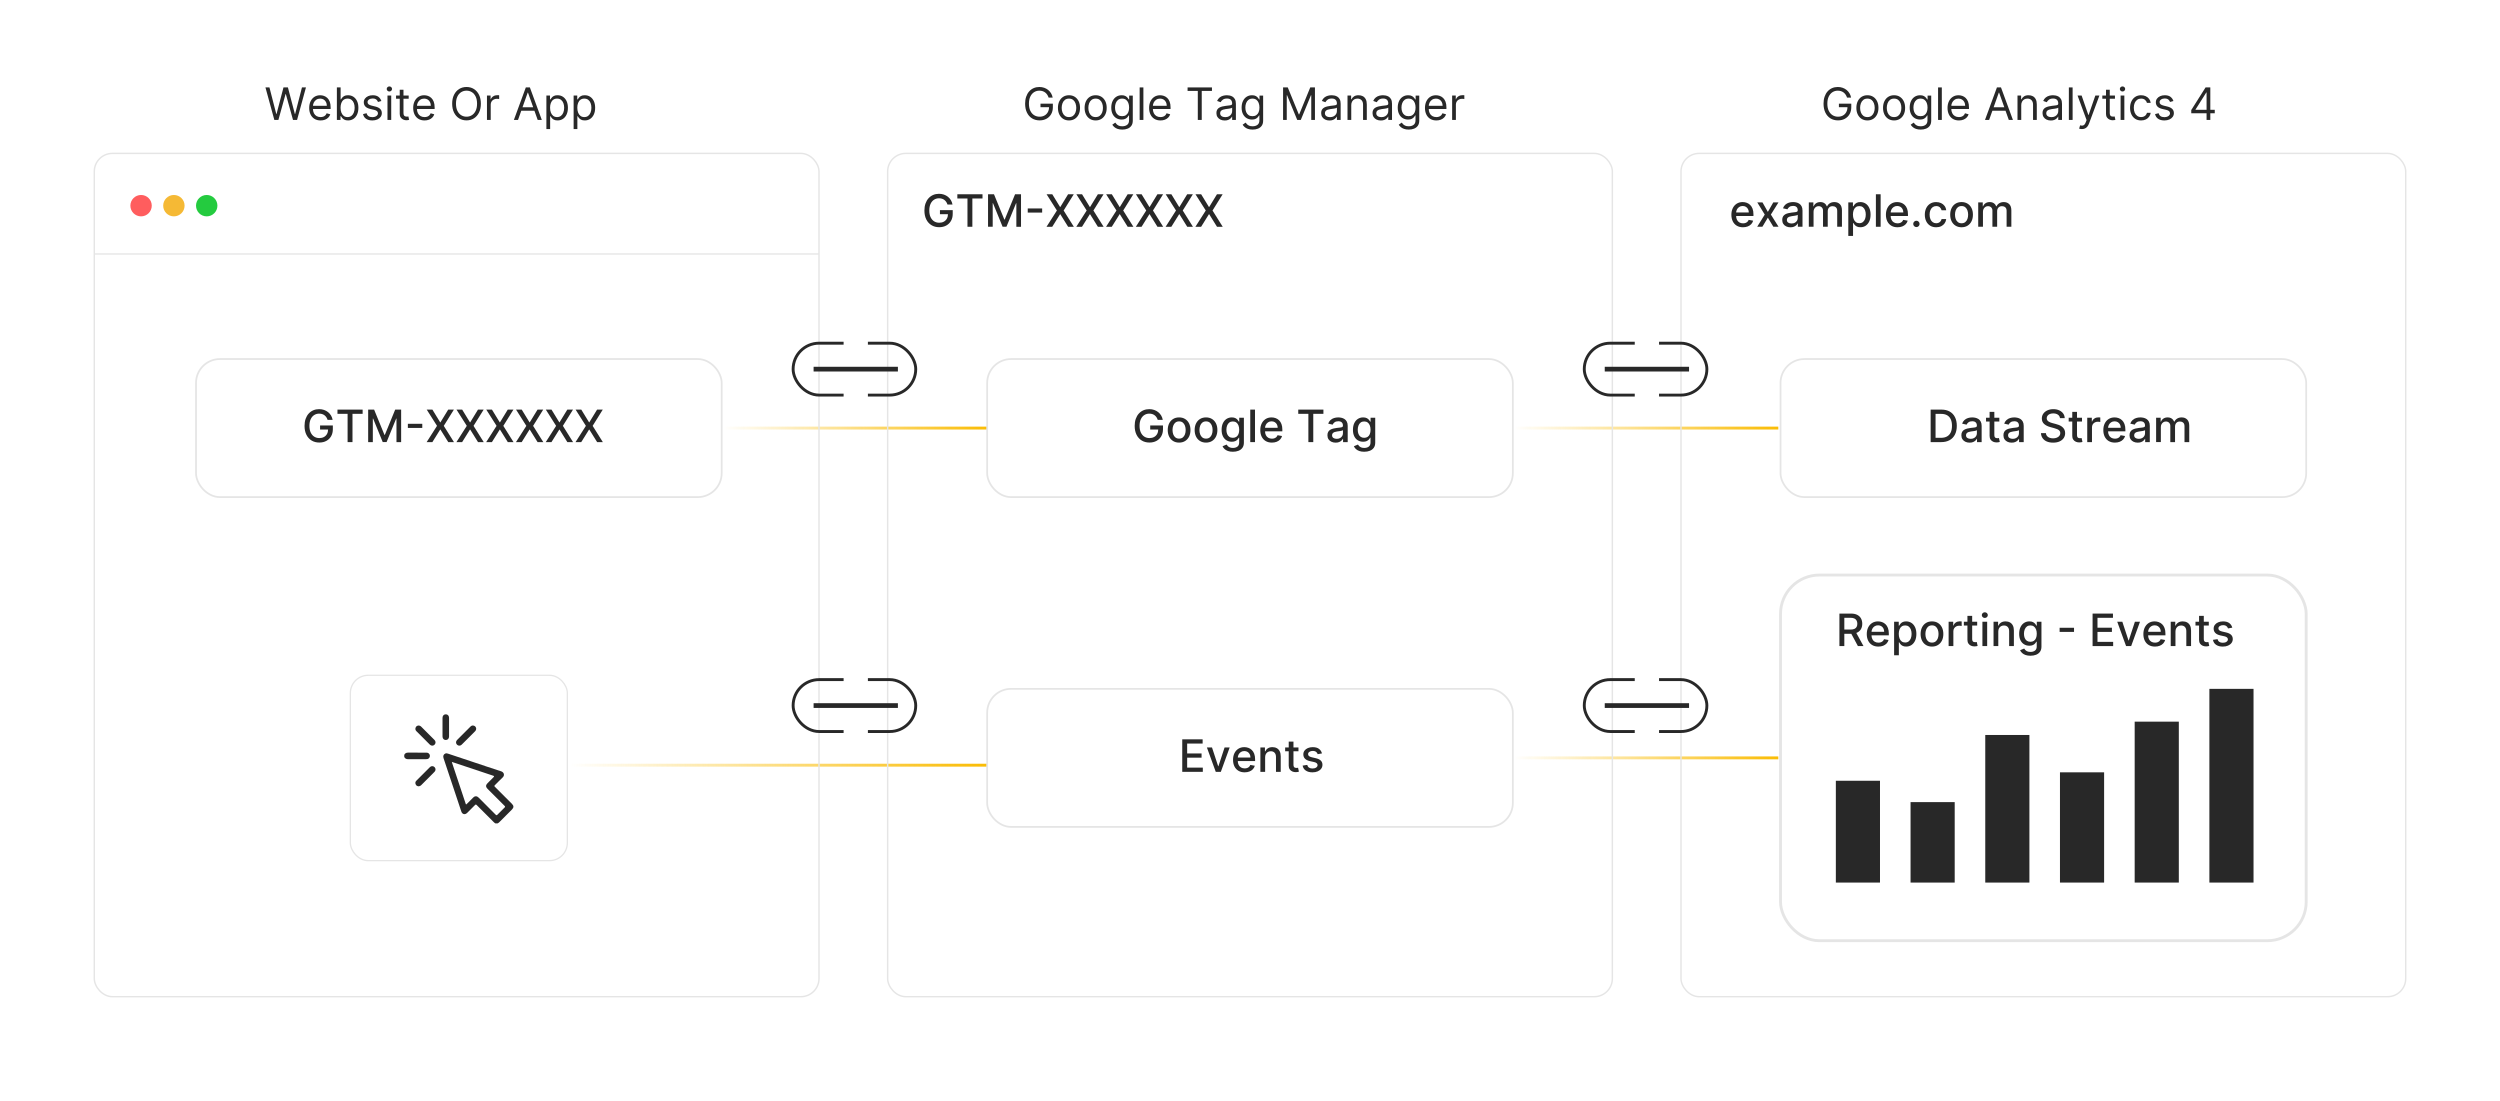<?xml version="1.0" encoding="UTF-8"?><svg id="a" xmlns="http://www.w3.org/2000/svg" xmlns:xlink="http://www.w3.org/1999/xlink" viewBox="0 0 860 378.649"><defs><linearGradient id="b" x1="248.26" y1="147.257" x2="339.585" y2="147.257" gradientUnits="userSpaceOnUse"><stop offset=".006" stop-color="#fabc04" stop-opacity="0"/><stop offset="1" stop-color="#fabc04"/></linearGradient><linearGradient id="c" x1="195.167" y1="263.224" y2="263.224" xlink:href="#b"/><linearGradient id="d" x1="520.415" x2="611.74" xlink:href="#b"/><linearGradient id="e" x1="520.415" y1="260.711" x2="611.74" y2="260.711" xlink:href="#b"/><filter id="f" filterUnits="userSpaceOnUse"><feOffset dx="0" dy="0"/><feGaussianBlur result="g" stdDeviation="5.933"/><feFlood flood-color="#fabc04" flood-opacity=".3"/><feComposite in2="g" operator="in"/><feComposite in="SourceGraphic"/></filter><filter id="h" filterUnits="userSpaceOnUse"><feOffset dx="0" dy="0"/><feGaussianBlur result="i" stdDeviation="4.417"/><feFlood flood-color="#fabc04" flood-opacity=".3"/><feComposite in2="i" operator="in"/><feComposite in="SourceGraphic"/></filter><filter id="j" filterUnits="userSpaceOnUse"><feOffset dx="0" dy="0"/><feGaussianBlur result="k" stdDeviation="5.933"/><feFlood flood-color="#fabc04" flood-opacity=".3"/><feComposite in2="k" operator="in"/><feComposite in="SourceGraphic"/></filter><filter id="l" filterUnits="userSpaceOnUse"><feOffset dx="0" dy="0"/><feGaussianBlur result="m" stdDeviation="5.933"/><feFlood flood-color="#fabc04" flood-opacity=".3"/><feComposite in2="m" operator="in"/><feComposite in="SourceGraphic"/></filter><filter id="n" filterUnits="userSpaceOnUse"><feOffset dx="0" dy="0"/><feGaussianBlur result="o" stdDeviation="9.656"/><feFlood flood-color="#fabc04" flood-opacity=".3"/><feComposite in2="o" operator="in"/><feComposite in="SourceGraphic"/></filter><filter id="p" filterUnits="userSpaceOnUse"><feOffset dx="0" dy="0"/><feGaussianBlur result="q" stdDeviation="5.933"/><feFlood flood-color="#fabc04" flood-opacity=".3"/><feComposite in2="q" operator="in"/><feComposite in="SourceGraphic"/></filter></defs><line x1="248.26" y1="147.257" x2="339.585" y2="147.257" fill="none" stroke="url(#b)" stroke-miterlimit="10"/><line x1="195.167" y1="263.224" x2="339.585" y2="263.224" fill="none" stroke="url(#c)" stroke-miterlimit="10"/><line x1="520.415" y1="147.257" x2="611.74" y2="147.257" fill="none" stroke="url(#d)" stroke-miterlimit="10"/><line x1="520.415" y1="260.711" x2="611.74" y2="260.711" fill="none" stroke="url(#e)" stroke-miterlimit="10"/><rect x="32.436" y="52.769" width="249.299" height="290.093" rx="6.232" ry="6.232" fill="none" stroke="#e5e5e5" stroke-miterlimit="10" stroke-width=".5"/><rect x="305.351" y="52.769" width="249.299" height="290.093" rx="6.232" ry="6.232" fill="none" stroke="#e5e5e5" stroke-miterlimit="10" stroke-width=".5"/><rect x="578.265" y="52.769" width="249.299" height="290.093" rx="6.232" ry="6.232" fill="none" stroke="#e5e5e5" stroke-miterlimit="10" stroke-width=".5"/><line x1="32.436" y1="87.368" x2="281.735" y2="87.368" fill="none" stroke="#e5e5e5" stroke-miterlimit="10" stroke-width=".469"/><circle cx="48.527" cy="70.75" r="3.68" fill="#ff5d5e" stroke-width="0"/><circle cx="59.818" cy="70.75" r="3.68" fill="#f5b935" stroke-width="0"/><circle cx="71.109" cy="70.75" r="3.68" fill="#24cb3f" stroke-width="0"/><path d="M94.373,41.258l-3.058-11.183h1.376l2.337,9.107h.109l2.38-9.107h1.529l2.381,9.107h.109l2.337-9.107h1.376l-3.058,11.183h-1.398l-2.468-8.911h-.087l-2.468,8.911h-1.398Z" fill="#282828" stroke-width="0"/><path d="M110.272,41.433c-.808,0-1.504-.18-2.088-.538-.585-.358-1.034-.86-1.349-1.507-.315-.646-.473-1.398-.473-2.258s.158-1.617.473-2.274c.315-.656.755-1.17,1.321-1.539.566-.37,1.228-.555,1.984-.555.437,0,.868.073,1.294.219.426.145.814.381,1.163.707.35.326.628.756.835,1.291s.311,1.194.311,1.977v.546h-6.465v-1.113h5.154c0-.474-.094-.895-.281-1.267-.188-.372-.453-.665-.797-.88-.344-.215-.749-.322-1.215-.322-.513,0-.956.127-1.329.38-.373.253-.66.582-.86.985-.2.404-.3.838-.3,1.3v.742c0,.634.11,1.17.331,1.608s.527.771.92.999.85.342,1.371.342c.338,0,.645-.049.92-.145.275-.096.512-.241.712-.436.2-.194.355-.438.464-.729l1.245.35c-.131.422-.351.792-.661,1.11-.309.319-.691.566-1.147.743-.455.176-.966.265-1.534.265Z" fill="#282828" stroke-width="0"/><path d="M115.885,41.258v-11.183h1.289v4.128h.109c.095-.145.227-.332.396-.56.169-.228.413-.432.731-.611.318-.181.751-.271,1.297-.271.706,0,1.329.177,1.867.53.539.352.959.854,1.261,1.501.302.648.453,1.412.453,2.293,0,.889-.151,1.657-.453,2.308-.302.649-.721,1.151-1.256,1.507-.535.354-1.152.532-1.851.532-.539,0-.97-.09-1.294-.271-.324-.18-.573-.386-.748-.617-.174-.231-.309-.423-.404-.576h-.153v1.289h-1.245ZM117.152,37.065c0,.634.093,1.191.278,1.674s.457.858.814,1.13c.356.272.793.407,1.31.407.539,0,.989-.144,1.351-.429.362-.286.635-.672.819-1.158.184-.485.275-1.027.275-1.624,0-.59-.09-1.122-.27-1.597-.18-.476-.452-.853-.814-1.131-.362-.278-.816-.418-1.362-.418-.524,0-.965.133-1.321.397-.357.264-.626.632-.808,1.103-.182.472-.273,1.02-.273,1.647Z" fill="#282828" stroke-width="0"/><path d="M131.195,34.749l-1.158.328c-.073-.193-.179-.382-.319-.565s-.331-.336-.571-.456-.548-.18-.922-.18c-.514,0-.94.117-1.281.352-.34.235-.51.533-.51.894,0,.32.116.573.349.759s.597.34,1.092.464l1.245.306c.75.183,1.309.46,1.676.833s.552.853.552,1.438c0,.48-.138.91-.412,1.288-.275.379-.658.678-1.149.895-.492.219-1.063.328-1.715.328-.856,0-1.563-.185-2.123-.557-.561-.372-.915-.914-1.065-1.628l1.223-.306c.116.452.337.79.663,1.016.326.226.753.339,1.281.339.601,0,1.078-.128,1.433-.385s.532-.565.532-.926c0-.291-.102-.536-.306-.734-.204-.198-.517-.347-.939-.445l-1.398-.327c-.768-.182-1.331-.465-1.69-.849-.358-.385-.538-.866-.538-1.444,0-.474.134-.893.401-1.256.268-.364.633-.65,1.097-.857.464-.208.991-.311,1.581-.311.83,0,1.482.183,1.957.546.475.364.813.845,1.013,1.441Z" fill="#282828" stroke-width="0"/><path d="M133.947,31.474c-.251,0-.467-.086-.647-.257s-.27-.377-.27-.617.09-.445.27-.617c.18-.171.396-.257.647-.257.252,0,.467.086.647.257.18.172.271.377.271.617s-.09.446-.271.617-.396.257-.647.257ZM133.292,41.258v-8.387h1.289v8.387h-1.289Z" fill="#282828" stroke-width="0"/><path d="M140.586,32.871v1.092h-4.346v-1.092h4.346ZM137.507,30.861h1.289v7.994c0,.364.054.636.161.816.107.18.246.3.415.36.169.06.349.09.538.09.142,0,.258-.008.349-.024s.164-.03.219-.041l.262,1.157c-.087.033-.209.066-.366.102-.157.034-.355.052-.595.052-.364,0-.72-.078-1.067-.235-.348-.156-.635-.395-.863-.715s-.341-.725-.341-1.212v-8.344Z" fill="#282828" stroke-width="0"/><path d="M146.046,41.433c-.808,0-1.504-.18-2.088-.538-.585-.358-1.034-.86-1.349-1.507-.315-.646-.473-1.398-.473-2.258s.158-1.617.473-2.274c.315-.656.755-1.17,1.321-1.539.566-.37,1.228-.555,1.984-.555.437,0,.868.073,1.294.219.426.145.814.381,1.163.707.35.326.628.756.835,1.291s.311,1.194.311,1.977v.546h-6.465v-1.113h5.154c0-.474-.094-.895-.281-1.267-.188-.372-.453-.665-.797-.88-.344-.215-.749-.322-1.215-.322-.513,0-.956.127-1.329.38-.373.253-.66.582-.86.985-.2.404-.3.838-.3,1.3v.742c0,.634.11,1.17.331,1.608s.527.771.92.999.85.342,1.371.342c.338,0,.645-.049.92-.145.275-.096.512-.241.712-.436.2-.194.355-.438.464-.729l1.245.35c-.131.422-.351.792-.661,1.11-.309.319-.691.566-1.147.743-.455.176-.966.265-1.534.265Z" fill="#282828" stroke-width="0"/><path d="M165.418,35.667c0,1.179-.213,2.198-.639,3.058-.426.858-1.01,1.522-1.753,1.987-.742.466-1.591.699-2.544.699s-1.802-.233-2.544-.699c-.742-.466-1.327-1.129-1.752-1.987-.426-.859-.639-1.879-.639-3.058,0-1.18.213-2.199.639-3.058.426-.859,1.01-1.522,1.752-1.988.743-.466,1.591-.698,2.544-.698s1.802.232,2.544.698c.743.467,1.327,1.129,1.753,1.988.426.858.639,1.878.639,3.058ZM164.108,35.667c0-.969-.161-1.786-.483-2.452s-.757-1.17-1.305-1.513c-.548-.342-1.16-.513-1.837-.513-.677,0-1.29.171-1.837.513-.548.343-.983.847-1.305,1.513s-.483,1.483-.483,2.452c0,.968.161,1.785.483,2.451s.757,1.171,1.305,1.513c.547.342,1.16.513,1.837.513.677,0,1.29-.171,1.837-.513s.983-.847,1.305-1.513.483-1.483.483-2.451Z" fill="#282828" stroke-width="0"/><path d="M167.515,41.258v-8.387h1.245v1.267h.087c.153-.415.429-.752.83-1.01.4-.259.852-.388,1.354-.388.095,0,.213.002.355.005.142.004.249.01.322.017v1.31c-.043-.011-.143-.028-.297-.052s-.318-.035-.489-.035c-.408,0-.77.084-1.089.254-.318.169-.57.401-.753.698s-.276.635-.276,1.013v5.308h-1.289Z" fill="#282828" stroke-width="0"/><path d="M178.195,41.258h-1.42l4.106-11.183h1.398l4.106,11.183h-1.419l-3.342-9.413h-.087l-3.341,9.413ZM178.719,36.89h5.722v1.201h-5.722v-1.201Z" fill="#282828" stroke-width="0"/><path d="M187.958,44.403v-11.532h1.245v1.332h.153c.095-.145.227-.332.396-.56.169-.228.413-.432.731-.611.318-.181.751-.271,1.297-.271.706,0,1.329.177,1.867.53.539.352.96.854,1.261,1.501.302.648.454,1.412.454,2.293,0,.889-.151,1.657-.454,2.308-.302.649-.721,1.151-1.255,1.507-.535.354-1.152.532-1.851.532-.539,0-.97-.09-1.294-.271-.324-.18-.574-.386-.748-.617-.175-.231-.31-.423-.404-.576h-.109v4.435h-1.289ZM189.225,37.065c0,.634.093,1.191.278,1.674s.457.858.814,1.13.793.407,1.31.407c.539,0,.989-.144,1.351-.429.362-.286.635-.672.819-1.158.184-.485.276-1.027.276-1.624,0-.59-.09-1.122-.271-1.597-.18-.476-.451-.853-.814-1.131s-.816-.418-1.362-.418c-.524,0-.965.133-1.321.397-.357.264-.626.632-.808,1.103-.182.472-.273,1.02-.273,1.647Z" fill="#282828" stroke-width="0"/><path d="M197.327,44.403v-11.532h1.245v1.332h.153c.095-.145.227-.332.396-.56.169-.228.413-.432.731-.611.318-.181.751-.271,1.297-.271.706,0,1.329.177,1.867.53.539.352.96.854,1.261,1.501.302.648.454,1.412.454,2.293,0,.889-.151,1.657-.454,2.308-.302.649-.721,1.151-1.255,1.507-.535.354-1.152.532-1.851.532-.539,0-.97-.09-1.294-.271-.324-.18-.574-.386-.748-.617-.175-.231-.31-.423-.404-.576h-.109v4.435h-1.289ZM198.594,37.065c0,.634.093,1.191.278,1.674s.457.858.814,1.13.793.407,1.31.407c.539,0,.989-.144,1.351-.429.362-.286.635-.672.819-1.158.184-.485.276-1.027.276-1.624,0-.59-.09-1.122-.271-1.597-.18-.476-.451-.853-.814-1.131s-.816-.418-1.362-.418c-.524,0-.965.133-1.321.397-.357.264-.626.632-.808,1.103-.182.472-.273,1.02-.273,1.647Z" fill="#282828" stroke-width="0"/><path d="M360.72,33.57c-.12-.368-.277-.698-.472-.991s-.426-.543-.693-.751c-.268-.207-.571-.366-.909-.475-.338-.109-.71-.164-1.114-.164-.663,0-1.265.171-1.807.513-.542.343-.974.847-1.294,1.513s-.48,1.483-.48,2.452c0,.968.162,1.785.486,2.451.324.666.762,1.171,1.316,1.513.553.342,1.175.513,1.867.513.641,0,1.206-.137,1.695-.412.49-.274.872-.664,1.147-1.168s.413-1.099.413-1.783l.415.088h-3.363v-1.201h4.259v1.201c0,.921-.196,1.722-.587,2.402s-.93,1.207-1.616,1.58c-.686.374-1.473.56-2.361.56-.99,0-1.859-.233-2.607-.699s-1.33-1.129-1.747-1.987c-.417-.859-.625-1.879-.625-3.058,0-.885.119-1.681.357-2.389s.576-1.312,1.013-1.81c.437-.499.954-.881,1.551-1.147s1.254-.398,1.971-.398c.59,0,1.14.088,1.652.265.511.177.968.426,1.37.748.402.322.738.706,1.007,1.152.27.445.455.94.557,1.482h-1.398Z" fill="#282828" stroke-width="0"/><path d="M367.731,41.433c-.757,0-1.42-.181-1.99-.541s-1.014-.864-1.332-1.512c-.319-.648-.478-1.405-.478-2.272,0-.874.159-1.637.478-2.288.318-.651.762-1.157,1.332-1.518s1.233-.541,1.99-.541,1.42.181,1.99.541,1.014.866,1.333,1.518c.318.651.477,1.414.477,2.288,0,.866-.159,1.623-.477,2.272-.319.647-.763,1.151-1.333,1.512s-1.233.541-1.99.541ZM367.731,40.275c.575,0,1.048-.147,1.42-.442.371-.295.646-.683.824-1.163s.268-1.001.268-1.562-.089-1.083-.268-1.567-.453-.875-.824-1.174c-.372-.299-.845-.448-1.42-.448s-1.048.149-1.419.448c-.372.299-.646.69-.825,1.174s-.268,1.007-.268,1.567.089,1.081.268,1.562.453.868.825,1.163c.371.295.844.442,1.419.442Z" fill="#282828" stroke-width="0"/><path d="M376.903,41.433c-.757,0-1.42-.181-1.99-.541s-1.014-.864-1.332-1.512c-.319-.648-.478-1.405-.478-2.272,0-.874.159-1.637.478-2.288.318-.651.762-1.157,1.332-1.518s1.233-.541,1.99-.541,1.42.181,1.99.541,1.014.866,1.333,1.518c.318.651.477,1.414.477,2.288,0,.866-.159,1.623-.477,2.272-.319.647-.763,1.151-1.333,1.512s-1.233.541-1.99.541ZM376.903,40.275c.575,0,1.048-.147,1.42-.442.371-.295.646-.683.824-1.163s.268-1.001.268-1.562-.089-1.083-.268-1.567-.453-.875-.824-1.174c-.372-.299-.845-.448-1.42-.448s-1.048.149-1.419.448c-.372.299-.646.69-.825,1.174s-.268,1.007-.268,1.567.089,1.081.268,1.562.453.868.825,1.163c.371.295.844.442,1.419.442Z" fill="#282828" stroke-width="0"/><path d="M386.054,44.577c-.622,0-1.157-.079-1.605-.237s-.82-.365-1.117-.622-.532-.53-.707-.822l1.026-.721c.117.153.264.329.442.527s.423.371.734.519.72.221,1.226.221c.677,0,1.236-.163,1.676-.491.44-.327.661-.841.661-1.539v-1.704h-.109c-.095.153-.229.342-.401.565s-.42.422-.743.595-.756.26-1.302.26c-.677,0-1.284-.16-1.821-.48-.537-.32-.961-.786-1.272-1.398-.311-.611-.467-1.353-.467-2.228,0-.858.151-1.607.453-2.246.302-.64.723-1.135,1.261-1.485.539-.352,1.161-.527,1.868-.527.546,0,.98.09,1.302.271.322.18.569.384.743.611.173.228.307.414.401.56h.131v-1.332h1.245v8.627c0,.721-.163,1.308-.488,1.761-.326.453-.763.786-1.31.999s-1.157.319-1.827.319ZM386.011,39.969c.517,0,.954-.118,1.31-.354.356-.236.628-.577.814-1.02.185-.444.278-.976.278-1.595,0-.605-.091-1.138-.273-1.6-.182-.463-.451-.825-.808-1.087s-.797-.394-1.321-.394c-.546,0-1,.139-1.362.415-.362.277-.633.648-.814,1.114s-.271.982-.271,1.551c0,.582.092,1.097.276,1.542.184.446.457.796.819,1.049s.813.379,1.352.379Z" fill="#282828" stroke-width="0"/><path d="M393.327,30.075v11.183h-1.289v-11.183h1.289Z" fill="#282828" stroke-width="0"/><path d="M399.203,41.433c-.808,0-1.504-.18-2.088-.538-.585-.358-1.034-.86-1.349-1.507-.315-.646-.473-1.398-.473-2.258s.158-1.617.473-2.274c.315-.656.755-1.17,1.321-1.539.566-.37,1.228-.555,1.984-.555.437,0,.868.073,1.294.219.426.145.814.381,1.163.707.35.326.628.756.835,1.291s.311,1.194.311,1.977v.546h-6.465v-1.113h5.154c0-.474-.094-.895-.281-1.267-.188-.372-.453-.665-.797-.88-.344-.215-.749-.322-1.215-.322-.513,0-.956.127-1.329.38-.373.253-.66.582-.86.985-.2.404-.3.838-.3,1.3v.742c0,.634.11,1.17.331,1.608s.527.771.92.999.85.342,1.371.342c.338,0,.645-.049.92-.145.275-.096.512-.241.712-.436.2-.194.355-.438.464-.729l1.245.35c-.131.422-.351.792-.661,1.11-.309.319-.691.566-1.147.743-.455.176-.966.265-1.534.265Z" fill="#282828" stroke-width="0"/><path d="M408.528,31.276v-1.201h8.387v1.201h-3.517v9.981h-1.354v-9.981h-3.516Z" fill="#282828" stroke-width="0"/><path d="M421.305,41.454c-.532,0-1.014-.101-1.447-.303-.433-.202-.777-.495-1.032-.879s-.382-.85-.382-1.395c0-.48.095-.871.284-1.171.189-.301.442-.536.759-.707s.667-.3,1.051-.385c.384-.086.77-.154,1.16-.205.51-.065.923-.115,1.242-.15.318-.034.551-.094.699-.177.147-.084.221-.23.221-.438v-.043c0-.539-.146-.958-.44-1.256-.293-.299-.736-.448-1.33-.448-.615,0-1.098.135-1.447.404-.35.27-.595.557-.737.862l-1.223-.436c.219-.51.511-.907.876-1.193.366-.285.766-.485,1.201-.601.435-.114.864-.172,1.286-.172.269,0,.58.032.931.096s.691.194,1.021.391.604.493.822.89.328.929.328,1.595v5.525h-1.289v-1.136h-.065c-.087.182-.233.377-.437.584-.204.208-.475.385-.814.53s-.751.218-1.239.218ZM421.502,40.297c.51,0,.94-.101,1.292-.301.351-.2.617-.458.797-.774.18-.317.27-.65.27-1v-1.179c-.055.065-.174.124-.357.177-.184.053-.395.099-.633.137-.239.038-.47.071-.694.099-.224.027-.405.05-.543.068-.335.043-.647.113-.936.21s-.522.24-.699.432c-.177.19-.265.45-.265.777,0,.448.167.786.499,1.014.334.228.756.341,1.27.341Z" fill="#282828" stroke-width="0"/><path d="M430.893,44.577c-.622,0-1.157-.079-1.605-.237s-.82-.365-1.117-.622-.532-.53-.707-.822l1.026-.721c.117.153.264.329.442.527s.423.371.734.519.72.221,1.226.221c.677,0,1.235-.163,1.676-.491.44-.327.661-.841.661-1.539v-1.704h-.109c-.095.153-.229.342-.401.565s-.42.422-.742.595-.757.26-1.302.26c-.677,0-1.284-.16-1.821-.48-.537-.32-.961-.786-1.272-1.398-.311-.611-.467-1.353-.467-2.228,0-.858.151-1.607.453-2.246.302-.64.723-1.135,1.261-1.485.539-.352,1.161-.527,1.868-.527.546,0,.98.09,1.302.271.322.18.569.384.743.611.173.228.307.414.401.56h.131v-1.332h1.244v8.627c0,.721-.162,1.308-.488,1.761s-.763.786-1.31.999-1.156.319-1.826.319ZM430.849,39.969c.516,0,.954-.118,1.31-.354s.628-.577.814-1.02c.185-.444.278-.976.278-1.595,0-.605-.091-1.138-.273-1.6-.183-.463-.451-.825-.809-1.087-.356-.262-.797-.394-1.321-.394-.546,0-1,.139-1.362.415-.362.277-.633.648-.814,1.114s-.271.982-.271,1.551c0,.582.092,1.097.276,1.542.184.446.457.796.819,1.049s.813.379,1.352.379Z" fill="#282828" stroke-width="0"/><path d="M441.376,30.075h1.616l3.8,9.282h.131l3.801-9.282h1.616v11.183h-1.267v-8.496h-.109l-3.494,8.496h-1.224l-3.494-8.496h-.109v8.496h-1.267v-11.183Z" fill="#282828" stroke-width="0"/><path d="M457.341,41.454c-.531,0-1.014-.101-1.447-.303-.433-.202-.776-.495-1.031-.879s-.383-.85-.383-1.395c0-.48.095-.871.284-1.171.19-.301.442-.536.759-.707.317-.171.667-.3,1.052-.385.384-.086.77-.154,1.16-.205.51-.065.923-.115,1.242-.15.318-.034.551-.094.698-.177.147-.084.222-.23.222-.438v-.043c0-.539-.146-.958-.44-1.256-.293-.299-.736-.448-1.33-.448-.615,0-1.098.135-1.446.404-.35.27-.596.557-.737.862l-1.224-.436c.219-.51.511-.907.877-1.193.365-.285.766-.485,1.201-.601.435-.114.863-.172,1.286-.172.269,0,.579.032.931.096.351.064.691.194,1.02.391.33.196.604.493.822.89.218.397.327.929.327,1.595v5.525h-1.288v-1.136h-.065c-.088.182-.233.377-.438.584-.203.208-.475.385-.814.53-.338.145-.751.218-1.239.218ZM457.537,40.297c.51,0,.94-.101,1.292-.301.351-.2.617-.458.797-.774.181-.317.271-.65.271-1v-1.179c-.055.065-.174.124-.357.177-.185.053-.396.099-.634.137s-.47.071-.693.099-.405.05-.543.068c-.335.043-.647.113-.936.21-.29.097-.522.24-.699.432-.177.19-.265.45-.265.777,0,.448.166.786.499,1.014.334.228.757.341,1.27.341Z" fill="#282828" stroke-width="0"/><path d="M464.832,36.213v5.045h-1.288v-8.387h1.245v1.31h.109c.196-.426.494-.769.894-1.029.4-.261.918-.391,1.551-.391.568,0,1.065.116,1.491.347.426.231.757.581.993,1.049.237.468.355,1.059.355,1.772v5.329h-1.289v-5.242c0-.658-.171-1.173-.513-1.542-.343-.369-.812-.555-1.409-.555-.411,0-.778.09-1.1.268-.322.179-.576.44-.762.781-.186.342-.279.757-.279,1.245Z" fill="#282828" stroke-width="0"/><path d="M475.01,41.454c-.531,0-1.014-.101-1.447-.303-.433-.202-.776-.495-1.031-.879s-.383-.85-.383-1.395c0-.48.095-.871.284-1.171.19-.301.442-.536.759-.707.317-.171.667-.3,1.052-.385.384-.086.77-.154,1.16-.205.51-.065.923-.115,1.242-.15.318-.034.551-.094.698-.177.147-.084.222-.23.222-.438v-.043c0-.539-.146-.958-.44-1.256-.293-.299-.736-.448-1.33-.448-.615,0-1.098.135-1.446.404-.35.27-.596.557-.737.862l-1.224-.436c.219-.51.511-.907.877-1.193.365-.285.766-.485,1.201-.601.435-.114.863-.172,1.286-.172.269,0,.579.032.931.096.351.064.691.194,1.02.391.33.196.604.493.822.89.218.397.327.929.327,1.595v5.525h-1.288v-1.136h-.065c-.088.182-.233.377-.438.584-.203.208-.475.385-.814.53-.338.145-.751.218-1.239.218ZM475.206,40.297c.51,0,.94-.101,1.292-.301.351-.2.617-.458.797-.774.181-.317.271-.65.271-1v-1.179c-.055.065-.174.124-.357.177-.185.053-.396.099-.634.137s-.47.071-.693.099-.405.05-.543.068c-.335.043-.647.113-.936.21-.29.097-.522.24-.699.432-.177.19-.265.45-.265.777,0,.448.166.786.499,1.014.334.228.757.341,1.27.341Z" fill="#282828" stroke-width="0"/><path d="M484.598,44.577c-.622,0-1.157-.079-1.605-.237-.447-.158-.819-.365-1.116-.622s-.532-.53-.707-.822l1.026-.721c.116.153.264.329.442.527.178.198.423.371.734.519.31.147.72.221,1.226.221.677,0,1.235-.163,1.676-.491.44-.327.661-.841.661-1.539v-1.704h-.109c-.095.153-.229.342-.401.565s-.42.422-.742.595-.757.26-1.303.26c-.677,0-1.284-.16-1.82-.48-.537-.32-.961-.786-1.272-1.398-.311-.611-.467-1.353-.467-2.228,0-.858.151-1.607.453-2.246.302-.64.723-1.135,1.261-1.485.539-.352,1.161-.527,1.868-.527.546,0,.98.09,1.302.271.322.18.569.384.743.611.173.228.307.414.401.56h.131v-1.332h1.244v8.627c0,.721-.162,1.308-.488,1.761s-.763.786-1.31.999-1.156.319-1.826.319ZM484.554,39.969c.517,0,.954-.118,1.31-.354s.628-.577.814-1.02c.185-.444.278-.976.278-1.595,0-.605-.091-1.138-.273-1.6-.183-.463-.451-.825-.809-1.087-.356-.262-.797-.394-1.321-.394-.546,0-1,.139-1.362.415-.362.277-.633.648-.814,1.114-.18.466-.271.982-.271,1.551,0,.582.092,1.097.276,1.542.184.446.456.796.818,1.049s.814.379,1.352.379Z" fill="#282828" stroke-width="0"/><path d="M494.099,41.433c-.809,0-1.505-.18-2.089-.538s-1.034-.86-1.349-1.507-.473-1.398-.473-2.258.158-1.617.473-2.274c.315-.656.755-1.17,1.321-1.539.566-.37,1.228-.555,1.984-.555.438,0,.868.073,1.295.219.426.145.814.381,1.162.707.35.326.628.756.836,1.291.207.535.311,1.194.311,1.977v.546h-6.465v-1.113h5.154c0-.474-.094-.895-.281-1.267-.188-.372-.453-.665-.798-.88-.344-.215-.748-.322-1.215-.322-.513,0-.956.127-1.329.38s-.66.582-.86.985c-.2.404-.3.838-.3,1.3v.742c0,.634.11,1.17.33,1.608.221.439.527.771.92.999.394.228.851.342,1.371.342.338,0,.644-.049.92-.145.274-.096.512-.241.712-.436.2-.194.355-.438.465-.729l1.244.35c-.131.422-.351.792-.66,1.11-.31.319-.691.566-1.147.743-.455.176-.967.265-1.534.265Z" fill="#282828" stroke-width="0"/><path d="M499.536,41.258v-8.387h1.245v1.267h.088c.152-.415.429-.752.83-1.01.4-.259.852-.388,1.353-.388.095,0,.213.002.355.005.142.004.249.01.321.017v1.31c-.043-.011-.143-.028-.297-.052-.155-.023-.318-.035-.489-.035-.407,0-.77.084-1.089.254-.318.169-.57.401-.754.698s-.275.635-.275,1.013v5.308h-1.289Z" fill="#282828" stroke-width="0"/><path d="M635.378,33.57c-.12-.368-.277-.698-.472-.991-.195-.293-.426-.543-.693-.751-.268-.207-.571-.366-.909-.475-.339-.109-.71-.164-1.114-.164-.662,0-1.265.171-1.807.513-.543.343-.975.847-1.295,1.513s-.48,1.483-.48,2.452c0,.968.162,1.785.486,2.451s.763,1.171,1.316,1.513c.553.342,1.175.513,1.867.513.641,0,1.205-.137,1.695-.412.489-.274.871-.664,1.147-1.168.274-.504.412-1.099.412-1.783l.415.088h-3.363v-1.201h4.259v1.201c0,.921-.196,1.722-.587,2.402-.392.681-.931,1.207-1.616,1.58-.686.374-1.474.56-2.361.56-.99,0-1.859-.233-2.607-.699s-1.33-1.129-1.747-1.987c-.417-.859-.625-1.879-.625-3.058,0-.885.119-1.681.357-2.389s.576-1.312,1.013-1.81.953-.881,1.551-1.147c.597-.266,1.254-.398,1.971-.398.59,0,1.141.088,1.652.265.511.177.968.426,1.37.748s.738.706,1.007,1.152c.27.445.455.94.558,1.482h-1.398Z" fill="#282828" stroke-width="0"/><path d="M642.389,41.433c-.757,0-1.42-.181-1.99-.541-.569-.36-1.014-.864-1.332-1.512-.318-.648-.477-1.405-.477-2.272,0-.874.159-1.637.477-2.288s.763-1.157,1.332-1.518c.57-.36,1.233-.541,1.99-.541.758,0,1.421.181,1.99.541.57.36,1.014.866,1.333,1.518.318.651.477,1.414.477,2.288,0,.866-.159,1.623-.477,2.272-.319.647-.763,1.151-1.333,1.512-.569.36-1.232.541-1.99.541ZM642.389,40.275c.575,0,1.049-.147,1.42-.442s.646-.683.824-1.163c.179-.48.268-1.001.268-1.562s-.089-1.083-.268-1.567c-.178-.484-.453-.875-.824-1.174s-.845-.448-1.42-.448-1.048.149-1.419.448c-.372.299-.646.69-.825,1.174-.178.484-.268,1.007-.268,1.567s.09,1.081.268,1.562c.179.48.453.868.825,1.163.371.295.844.442,1.419.442Z" fill="#282828" stroke-width="0"/><path d="M651.562,41.433c-.757,0-1.42-.181-1.99-.541-.569-.36-1.014-.864-1.332-1.512-.318-.648-.477-1.405-.477-2.272,0-.874.159-1.637.477-2.288s.763-1.157,1.332-1.518c.57-.36,1.233-.541,1.99-.541.758,0,1.421.181,1.99.541.57.36,1.014.866,1.333,1.518.318.651.477,1.414.477,2.288,0,.866-.159,1.623-.477,2.272-.319.647-.763,1.151-1.333,1.512-.569.36-1.232.541-1.99.541ZM651.562,40.275c.575,0,1.049-.147,1.42-.442s.646-.683.824-1.163c.179-.48.268-1.001.268-1.562s-.089-1.083-.268-1.567c-.178-.484-.453-.875-.824-1.174s-.845-.448-1.42-.448-1.048.149-1.419.448c-.372.299-.646.69-.825,1.174-.178.484-.268,1.007-.268,1.567s.09,1.081.268,1.562c.179.48.453.868.825,1.163.371.295.844.442,1.419.442Z" fill="#282828" stroke-width="0"/><path d="M660.713,44.577c-.622,0-1.157-.079-1.605-.237-.447-.158-.819-.365-1.116-.622s-.532-.53-.707-.822l1.026-.721c.116.153.264.329.442.527.178.198.423.371.734.519.31.147.72.221,1.226.221.677,0,1.235-.163,1.676-.491.44-.327.661-.841.661-1.539v-1.704h-.109c-.095.153-.229.342-.401.565s-.42.422-.742.595-.757.26-1.303.26c-.677,0-1.284-.16-1.82-.48-.537-.32-.961-.786-1.272-1.398-.311-.611-.467-1.353-.467-2.228,0-.858.151-1.607.453-2.246.302-.64.723-1.135,1.261-1.485.539-.352,1.161-.527,1.868-.527.546,0,.98.09,1.302.271.322.18.569.384.743.611.173.228.307.414.401.56h.131v-1.332h1.244v8.627c0,.721-.162,1.308-.488,1.761s-.763.786-1.31.999-1.156.319-1.826.319ZM660.669,39.969c.517,0,.954-.118,1.31-.354s.628-.577.814-1.02c.185-.444.278-.976.278-1.595,0-.605-.091-1.138-.273-1.6-.183-.463-.451-.825-.809-1.087-.356-.262-.797-.394-1.321-.394-.546,0-1,.139-1.362.415-.362.277-.633.648-.814,1.114-.18.466-.271.982-.271,1.551,0,.582.092,1.097.276,1.542.184.446.456.796.818,1.049s.814.379,1.352.379Z" fill="#282828" stroke-width="0"/><path d="M667.985,30.075v11.183h-1.288v-11.183h1.288Z" fill="#282828" stroke-width="0"/><path d="M673.861,41.433c-.809,0-1.505-.18-2.089-.538s-1.034-.86-1.349-1.507-.473-1.398-.473-2.258.158-1.617.473-2.274c.315-.656.755-1.17,1.321-1.539.566-.37,1.228-.555,1.984-.555.438,0,.868.073,1.295.219.426.145.814.381,1.162.707.35.326.628.756.836,1.291.207.535.311,1.194.311,1.977v.546h-6.465v-1.113h5.154c0-.474-.094-.895-.281-1.267-.188-.372-.453-.665-.798-.88-.344-.215-.748-.322-1.215-.322-.513,0-.956.127-1.329.38s-.66.582-.86.985c-.2.404-.3.838-.3,1.3v.742c0,.634.11,1.17.33,1.608.221.439.527.771.92.999.394.228.851.342,1.371.342.338,0,.644-.049.92-.145.274-.096.512-.241.712-.436.2-.194.355-.438.465-.729l1.244.35c-.131.422-.351.792-.66,1.11-.31.319-.691.566-1.147.743-.455.176-.967.265-1.534.265Z" fill="#282828" stroke-width="0"/><path d="M684.257,41.258h-1.42l4.106-11.183h1.397l4.106,11.183h-1.42l-3.342-9.413h-.087l-3.342,9.413ZM684.781,36.89h5.722v1.201h-5.722v-1.201Z" fill="#282828" stroke-width="0"/><path d="M695.308,36.213v5.045h-1.288v-8.387h1.245v1.31h.109c.196-.426.494-.769.894-1.029.4-.261.918-.391,1.551-.391.568,0,1.065.116,1.491.347.426.231.757.581.993,1.049.237.468.355,1.059.355,1.772v5.329h-1.289v-5.242c0-.658-.171-1.173-.513-1.542-.343-.369-.812-.555-1.409-.555-.411,0-.778.09-1.1.268-.322.179-.576.44-.762.781-.186.342-.279.757-.279,1.245Z" fill="#282828" stroke-width="0"/><path d="M705.485,41.454c-.531,0-1.014-.101-1.447-.303-.433-.202-.776-.495-1.031-.879s-.383-.85-.383-1.395c0-.48.095-.871.284-1.171.19-.301.442-.536.759-.707.317-.171.667-.3,1.052-.385.384-.086.77-.154,1.16-.205.51-.065.923-.115,1.242-.15.318-.034.551-.094.698-.177.147-.084.222-.23.222-.438v-.043c0-.539-.146-.958-.44-1.256-.293-.299-.736-.448-1.33-.448-.615,0-1.098.135-1.446.404-.35.27-.596.557-.737.862l-1.224-.436c.219-.51.511-.907.877-1.193.365-.285.766-.485,1.201-.601.435-.114.863-.172,1.286-.172.269,0,.579.032.931.096.351.064.691.194,1.02.391.33.196.604.493.822.89.218.397.327.929.327,1.595v5.525h-1.288v-1.136h-.065c-.088.182-.233.377-.438.584-.203.208-.475.385-.814.53-.338.145-.751.218-1.239.218ZM705.682,40.297c.51,0,.94-.101,1.292-.301.351-.2.617-.458.797-.774.181-.317.271-.65.271-1v-1.179c-.055.065-.174.124-.357.177-.185.053-.396.099-.634.137s-.47.071-.693.099-.405.05-.543.068c-.335.043-.647.113-.936.21-.29.097-.522.24-.699.432-.177.19-.265.45-.265.777,0,.448.166.786.499,1.014.334.228.757.341,1.27.341Z" fill="#282828" stroke-width="0"/><path d="M712.977,30.075v11.183h-1.288v-11.183h1.288Z" fill="#282828" stroke-width="0"/><path d="M716.165,44.403c-.218,0-.413-.018-.584-.053-.171-.034-.289-.068-.354-.101l.327-1.136c.314.08.59.109.83.087.24-.021.454-.128.642-.319.188-.19.359-.499.516-.925l.24-.655-3.101-8.431h1.397l2.314,6.684h.088l2.315-6.684h1.397l-3.561,9.609c-.16.434-.358.793-.595,1.079-.236.285-.511.497-.821.636-.311.139-.662.208-1.052.208Z" fill="#282828" stroke-width="0"/><path d="M727.544,32.871v1.092h-4.346v-1.092h4.346ZM724.465,30.861h1.288v7.994c0,.364.054.636.161.816.107.18.246.3.415.36.17.06.349.09.538.09.142,0,.259-.008.35-.024s.164-.03.219-.041l.262,1.157c-.088.033-.21.066-.366.102-.156.034-.354.052-.595.052-.364,0-.72-.078-1.067-.235-.348-.156-.636-.395-.863-.715s-.341-.725-.341-1.212v-8.344Z" fill="#282828" stroke-width="0"/><path d="M730.143,31.474c-.251,0-.467-.086-.646-.257-.181-.171-.271-.377-.271-.617s.09-.445.271-.617c.18-.171.396-.257.646-.257.252,0,.467.086.647.257.18.172.271.377.271.617s-.091.446-.271.617c-.181.171-.396.257-.647.257ZM729.487,41.258v-8.387h1.289v8.387h-1.289Z" fill="#282828" stroke-width="0"/><path d="M736.542,41.433c-.786,0-1.463-.185-2.031-.557-.567-.372-1.004-.883-1.31-1.534-.307-.652-.459-1.397-.459-2.233,0-.852.157-1.605.473-2.258.315-.653.755-1.165,1.321-1.534.565-.37,1.228-.555,1.984-.555.59,0,1.121.109,1.595.328.473.218.86.523,1.162.917.303.394.49.852.562,1.376h-1.288c-.099-.382-.316-.722-.652-1.019-.337-.297-.789-.445-1.357-.445-.502,0-.941.131-1.318.391-.377.261-.67.626-.879,1.098-.21.472-.315,1.023-.315,1.657,0,.648.103,1.212.309,1.692.206.48.497.854.874,1.119.377.267.819.399,1.329.399.335,0,.639-.059.912-.175.273-.117.504-.284.693-.503.19-.218.324-.48.404-.786h1.288c-.072.495-.252.94-.537,1.335-.286.396-.663.708-1.131.94s-1.011.347-1.63.347Z" fill="#282828" stroke-width="0"/><path d="M747.659,34.749l-1.158.328c-.072-.193-.179-.382-.319-.565-.14-.184-.33-.336-.57-.456s-.548-.18-.923-.18c-.514,0-.94.117-1.28.352-.341.235-.511.533-.511.894,0,.32.116.573.35.759.232.185.597.34,1.092.464l1.245.306c.75.183,1.309.46,1.676.833.368.373.552.853.552,1.438,0,.48-.138.91-.412,1.288-.274.379-.658.678-1.149.895-.491.219-1.062.328-1.715.328-.856,0-1.563-.185-2.123-.557-.561-.372-.916-.914-1.065-1.628l1.224-.306c.116.452.337.79.663,1.016s.753.339,1.28.339c.601,0,1.078-.128,1.434-.385.354-.257.532-.565.532-.926,0-.291-.102-.536-.306-.734s-.518-.347-.94-.445l-1.397-.327c-.769-.182-1.332-.465-1.69-.849-.358-.385-.537-.866-.537-1.444,0-.474.134-.893.401-1.256.268-.364.633-.65,1.097-.857.465-.208.991-.311,1.581-.311.83,0,1.482.183,1.957.546.476.364.814.845,1.014,1.441Z" fill="#282828" stroke-width="0"/><path d="M753.796,38.965v-1.114l4.914-7.775h.809v1.726h-.546l-3.713,5.875v.088h6.617v1.201h-8.081ZM759.06,41.258v-11.183h1.289v11.183h-1.289Z" fill="#282828" stroke-width="0"/><path d="M325.931,70.359c-.106-.331-.247-.629-.423-.893-.177-.265-.387-.49-.631-.678-.244-.188-.521-.33-.833-.429-.311-.098-.652-.147-1.023-.147-.63,0-1.198.162-1.704.486-.506.324-.906.798-1.199,1.423-.293.624-.44,1.388-.44,2.29,0,.906.147,1.673.442,2.299s.699,1.102,1.212,1.425c.513.324,1.098.486,1.753.486.608,0,1.138-.124,1.591-.371.453-.248.805-.599,1.054-1.052.249-.453.374-.987.374-1.603l.436.082h-3.2v-1.393h4.396v1.272c0,.94-.199,1.754-.598,2.443-.399.69-.948,1.223-1.649,1.598-.701.375-1.503.562-2.405.562-1.012,0-1.899-.233-2.662-.699s-1.356-1.128-1.783-1.984c-.426-.857-.639-1.876-.639-3.056,0-.892.123-1.692.371-2.402s.596-1.313,1.046-1.81c.449-.497.979-.878,1.589-1.142.609-.264,1.277-.396,2.001-.396.605,0,1.167.089,1.69.268.522.178.988.431,1.398.759.409.327.749.716,1.018,1.166.27.449.452.947.546,1.493h-1.73Z" fill="#282828" stroke-width="0"/><path d="M329.327,68.279v-1.453h8.654v1.453h-3.489v9.729h-1.682v-9.729h-3.483Z" fill="#282828" stroke-width="0"/><path d="M339.886,66.826h2.047l3.56,8.692h.131l3.56-8.692h2.048v11.183h-1.605v-8.092h-.103l-3.298,8.075h-1.333l-3.298-8.081h-.103v8.098h-1.605v-11.183Z" fill="#282828" stroke-width="0"/><path d="M358.5,71.708v1.42h-4.958v-1.42h4.958Z" fill="#282828" stroke-width="0"/><path d="M361.983,66.826l2.676,4.374h.087l2.676-4.374h1.955l-3.483,5.592,3.505,5.591h-1.966l-2.687-4.314h-.087l-2.687,4.314h-1.966l3.565-5.591-3.543-5.592h1.955Z" fill="#282828" stroke-width="0"/><path d="M372.226,66.826l2.676,4.374h.087l2.676-4.374h1.955l-3.483,5.592,3.505,5.591h-1.966l-2.687-4.314h-.087l-2.687,4.314h-1.966l3.565-5.591-3.543-5.592h1.955Z" fill="#282828" stroke-width="0"/><path d="M382.469,66.826l2.676,4.374h.087l2.676-4.374h1.955l-3.483,5.592,3.505,5.591h-1.966l-2.687-4.314h-.087l-2.687,4.314h-1.966l3.565-5.591-3.543-5.592h1.955Z" fill="#282828" stroke-width="0"/><path d="M392.712,66.826l2.676,4.374h.087l2.676-4.374h1.955l-3.483,5.592,3.505,5.591h-1.966l-2.687-4.314h-.087l-2.687,4.314h-1.966l3.565-5.591-3.543-5.592h1.955Z" fill="#282828" stroke-width="0"/><path d="M402.955,66.826l2.676,4.374h.087l2.676-4.374h1.955l-3.483,5.592,3.505,5.591h-1.966l-2.687-4.314h-.087l-2.687,4.314h-1.966l3.565-5.591-3.543-5.592h1.955Z" fill="#282828" stroke-width="0"/><path d="M413.198,66.826l2.676,4.374h.087l2.676-4.374h1.955l-3.483,5.592,3.505,5.591h-1.966l-2.687-4.314h-.087l-2.687,4.314h-1.966l3.565-5.591-3.543-5.592h1.955Z" fill="#282828" stroke-width="0"/><path d="M599.588,78.178c-.826,0-1.537-.177-2.132-.532-.596-.354-1.055-.856-1.376-1.501-.322-.646-.483-1.404-.483-2.274,0-.859.161-1.616.483-2.272.321-.655.773-1.167,1.353-1.534.581-.368,1.261-.552,2.039-.552.474,0,.933.078,1.376.235.444.156.843.402,1.196.736.352.335.632.769.835,1.303.204.533.306,1.181.306,1.941v.578h-6.666v-1.223h5.066c0-.43-.087-.811-.262-1.145s-.42-.596-.734-.788c-.315-.193-.684-.29-1.105-.29-.459,0-.858.112-1.199.336-.34.224-.603.516-.786.874s-.275.747-.275,1.165v.956c0,.56.099,1.037.298,1.431.198.393.476.692.832.897.357.206.773.309,1.251.309.309,0,.591-.044.846-.134.255-.089.476-.223.661-.401.185-.178.327-.398.426-.66l1.545.278c-.124.455-.345.853-.663,1.193-.318.34-.717.604-1.196.791-.478.188-1.023.281-1.635.281Z" fill="#282828" stroke-width="0"/><path d="M606.293,69.622l1.851,3.266,1.867-3.266h1.785l-2.615,4.193,2.638,4.193h-1.785l-1.89-3.134-1.884,3.134h-1.791l2.61-4.193-2.577-4.193h1.791Z" fill="#282828" stroke-width="0"/><path d="M615.919,78.194c-.531,0-1.012-.1-1.441-.298s-.769-.486-1.019-.865c-.249-.378-.374-.843-.374-1.393,0-.473.091-.862.273-1.168.182-.306.428-.548.736-.727.31-.178.655-.312,1.038-.403.382-.092.771-.16,1.168-.208.503-.058.91-.106,1.224-.144.312-.038.54-.101.683-.189.142-.087.213-.23.213-.426v-.038c0-.477-.134-.847-.401-1.108-.268-.263-.666-.394-1.193-.394-.55,0-.982.121-1.297.363s-.532.511-.652.806l-1.534-.35c.182-.51.448-.922.8-1.236.352-.315.756-.545,1.215-.689s.94-.216,1.447-.216c.334,0,.69.039,1.067.117.376.079.73.222,1.059.429.33.208.6.504.811.888.211.384.316.882.316,1.493v5.569h-1.595v-1.147h-.065c-.105.211-.264.419-.475.622-.211.204-.482.373-.814.508-.332.135-.729.202-1.19.202ZM616.273,76.884c.451,0,.838-.089,1.16-.268.322-.178.568-.412.737-.701.169-.29.254-.6.254-.931v-1.082c-.059.059-.17.112-.336.161-.165.05-.353.092-.565.126-.212.034-.417.065-.617.093s-.368.05-.503.068c-.316.04-.605.107-.865.202-.26.095-.468.231-.622.406-.155.177-.232.411-.232.702,0,.404.149.709.448.914.298.206.679.309,1.141.309Z" fill="#282828" stroke-width="0"/><path d="M622.231,78.009v-8.387h1.567v1.365h.103c.175-.463.46-.824.857-1.084.397-.261.871-.391,1.425-.391.56,0,1.031.131,1.411.394.381.262.662.622.844,1.081h.088c.2-.448.519-.806.955-1.073s.957-.401,1.562-.401c.761,0,1.383.238,1.865.716.481.477.723,1.195.723,2.156v5.624h-1.632v-5.471c0-.568-.155-.98-.465-1.234-.309-.255-.679-.382-1.108-.382-.531,0-.944.163-1.239.488-.295.326-.442.743-.442,1.253v5.346h-1.627v-5.575c0-.454-.142-.82-.426-1.097-.284-.277-.653-.415-1.108-.415-.31,0-.595.081-.855.242-.261.162-.47.388-.628.675s-.237.621-.237.999v5.171h-1.633Z" fill="#282828" stroke-width="0"/><path d="M635.815,81.154v-11.532h1.595v1.359h.136c.095-.175.231-.377.41-.606.178-.23.426-.431.742-.604s.735-.26,1.256-.26c.677,0,1.281.171,1.812.514.532.342.949.835,1.254,1.48.304.644.455,1.42.455,2.326s-.15,1.683-.453,2.328c-.302.646-.717,1.144-1.244,1.491-.528.348-1.131.521-1.808.521-.51,0-.926-.086-1.248-.257s-.574-.371-.756-.601-.322-.434-.421-.611h-.098v4.45h-1.633ZM637.415,73.815c0,.59.086,1.106.257,1.551s.419.791.742,1.04c.324.249.721.374,1.19.374.488,0,.895-.13,1.224-.391.327-.26.576-.614.745-1.062.169-.448.254-.952.254-1.513,0-.554-.083-1.05-.248-1.49-.166-.44-.414-.788-.743-1.043s-.739-.383-1.231-.383c-.473,0-.872.122-1.198.366s-.572.584-.74,1.02c-.167.438-.251.947-.251,1.529Z" fill="#282828" stroke-width="0"/><path d="M646.938,66.826v11.183h-1.633v-11.183h1.633Z" fill="#282828" stroke-width="0"/><path d="M652.747,78.178c-.826,0-1.537-.177-2.132-.532-.596-.354-1.055-.856-1.376-1.501-.322-.646-.483-1.404-.483-2.274,0-.859.161-1.616.483-2.272.321-.655.773-1.167,1.353-1.534.581-.368,1.261-.552,2.039-.552.474,0,.933.078,1.376.235.444.156.843.402,1.196.736.352.335.632.769.835,1.303.204.533.306,1.181.306,1.941v.578h-6.666v-1.223h5.066c0-.43-.087-.811-.262-1.145s-.42-.596-.734-.788c-.315-.193-.684-.29-1.105-.29-.459,0-.858.112-1.199.336-.34.224-.603.516-.786.874s-.275.747-.275,1.165v.956c0,.56.099,1.037.298,1.431.198.393.476.692.832.897.357.206.773.309,1.251.309.309,0,.591-.044.846-.134.255-.089.476-.223.661-.401.185-.178.327-.398.426-.66l1.545.278c-.124.455-.345.853-.663,1.193-.318.34-.717.604-1.196.791-.478.188-1.023.281-1.635.281Z" fill="#282828" stroke-width="0"/><path d="M659.239,78.112c-.299,0-.555-.106-.769-.319s-.322-.471-.322-.772c0-.299.107-.554.322-.768.215-.213.471-.319.769-.319s.555.106.769.319c.215.214.322.469.322.768,0,.2-.05.383-.149.549-.101.166-.232.298-.397.396-.164.099-.346.147-.546.147Z" fill="#282828" stroke-width="0"/><path d="M666.048,78.178c-.811,0-1.51-.185-2.094-.554s-1.033-.88-1.346-1.531c-.314-.652-.47-1.398-.47-2.239,0-.852.16-1.605.48-2.258s.771-1.164,1.353-1.531c.583-.368,1.269-.552,2.059-.552.638,0,1.205.117,1.704.352.498.234.901.564,1.209.985s.49.915.549,1.48h-1.589c-.087-.393-.287-.731-.598-1.016-.311-.283-.728-.426-1.248-.426-.455,0-.853.119-1.192.357-.341.239-.606.577-.795,1.016-.19.44-.284.957-.284,1.554,0,.611.093,1.14.278,1.583.186.444.449.788.789,1.032.341.244.742.366,1.204.366.31,0,.591-.058.844-.172.253-.115.466-.279.639-.494s.294-.474.363-.775h1.589c-.059.542-.234,1.026-.529,1.452s-.69.761-1.183,1.005c-.493.243-1.071.365-1.733.365Z" fill="#282828" stroke-width="0"/><path d="M674.778,78.178c-.786,0-1.473-.18-2.059-.54s-1.041-.864-1.365-1.513c-.323-.647-.485-1.405-.485-2.272,0-.87.162-1.631.485-2.282.324-.651.779-1.157,1.365-1.518s1.272-.541,2.059-.541,1.473.181,2.059.541,1.041.866,1.365,1.518c.323.651.485,1.412.485,2.282,0,.866-.162,1.624-.485,2.272-.324.648-.779,1.152-1.365,1.513s-1.272.54-2.059.54ZM674.784,76.808c.509,0,.932-.135,1.267-.404s.583-.628.745-1.075c.162-.448.243-.941.243-1.48,0-.535-.081-1.027-.243-1.478-.162-.449-.41-.81-.745-1.084-.335-.273-.758-.409-1.267-.409-.514,0-.939.137-1.275.409-.337.273-.586.635-.748,1.084-.162.45-.243.942-.243,1.478,0,.538.081,1.031.243,1.48.162.447.411.806.748,1.075s.762.404,1.275.404Z" fill="#282828" stroke-width="0"/><path d="M680.506,78.009v-8.387h1.567v1.365h.103c.175-.463.46-.824.857-1.084.397-.261.871-.391,1.425-.391.56,0,1.031.131,1.411.394.381.262.662.622.844,1.081h.088c.2-.448.519-.806.955-1.073s.957-.401,1.562-.401c.761,0,1.383.238,1.865.716.481.477.723,1.195.723,2.156v5.624h-1.632v-5.471c0-.568-.155-.98-.465-1.234-.309-.255-.679-.382-1.108-.382-.531,0-.944.163-1.239.488-.295.326-.442.743-.442,1.253v5.346h-1.627v-5.575c0-.454-.142-.82-.426-1.097-.284-.277-.653-.415-1.108-.415-.31,0-.595.081-.855.242-.261.162-.47.388-.628.675s-.237.621-.237.999v5.171h-1.633Z" fill="#282828" stroke-width="0"/><rect x="67.43" y="123.513" width="180.83" height="47.489" rx="8.216" ry="8.216" fill="#fff" filter="url(#f)" stroke-width="0"/><rect x="67.43" y="123.513" width="180.83" height="47.489" rx="8.216" ry="8.216" fill="none" stroke="#e5e5e5" stroke-miterlimit="10" stroke-width=".61"/><rect x="120.522" y="232.305" width="74.645" height="63.753" rx="6.116" ry="6.116" fill="#fff" filter="url(#h)" stroke-width="0"/><rect x="120.522" y="232.305" width="74.645" height="63.753" rx="6.116" ry="6.116" fill="none" stroke="#e5e5e5" stroke-miterlimit="10" stroke-width=".454"/><path d="M112.694,144.437c-.106-.331-.247-.629-.423-.893-.177-.265-.387-.49-.631-.678-.244-.188-.521-.33-.833-.429-.311-.098-.652-.147-1.023-.147-.63,0-1.198.162-1.704.486-.506.324-.906.798-1.199,1.423-.293.624-.44,1.388-.44,2.29,0,.906.147,1.673.442,2.299s.699,1.102,1.212,1.425c.513.324,1.098.486,1.753.486.608,0,1.138-.124,1.591-.371.453-.248.805-.599,1.054-1.052.249-.453.374-.987.374-1.603l.436.082h-3.2v-1.393h4.396v1.272c0,.94-.199,1.754-.598,2.443-.399.69-.948,1.222-1.649,1.597-.701.375-1.503.562-2.405.562-1.012,0-1.899-.233-2.662-.699s-1.356-1.127-1.783-1.984c-.426-.857-.639-1.876-.639-3.056,0-.892.123-1.692.371-2.402s.596-1.313,1.046-1.81c.449-.497.979-.878,1.589-1.142.609-.264,1.277-.396,2.001-.396.605,0,1.167.089,1.69.268.522.178.988.431,1.398.759.409.327.749.716,1.018,1.166.27.449.452.947.546,1.493h-1.73Z" fill="#282828" stroke-width="0"/><path d="M116.09,142.357v-1.453h8.654v1.453h-3.489v9.729h-1.682v-9.729h-3.483Z" fill="#282828" stroke-width="0"/><path d="M126.649,140.904h2.047l3.56,8.692h.131l3.56-8.692h2.048v11.182h-1.605v-8.091h-.103l-3.298,8.075h-1.333l-3.298-8.081h-.103v8.097h-1.605v-11.182Z" fill="#282828" stroke-width="0"/><path d="M145.263,145.786v1.42h-4.958v-1.42h4.958Z" fill="#282828" stroke-width="0"/><path d="M148.746,140.904l2.676,4.374h.087l2.676-4.374h1.955l-3.483,5.592,3.505,5.59h-1.966l-2.687-4.313h-.087l-2.687,4.313h-1.966l3.565-5.59-3.543-5.592h1.955Z" fill="#282828" stroke-width="0"/><path d="M158.989,140.904l2.676,4.374h.087l2.676-4.374h1.955l-3.483,5.592,3.505,5.59h-1.966l-2.687-4.313h-.087l-2.687,4.313h-1.966l3.565-5.59-3.543-5.592h1.955Z" fill="#282828" stroke-width="0"/><path d="M169.232,140.904l2.676,4.374h.087l2.676-4.374h1.955l-3.483,5.592,3.505,5.59h-1.966l-2.687-4.313h-.087l-2.687,4.313h-1.966l3.565-5.59-3.543-5.592h1.955Z" fill="#282828" stroke-width="0"/><path d="M179.475,140.904l2.676,4.374h.087l2.676-4.374h1.955l-3.483,5.592,3.505,5.59h-1.966l-2.687-4.313h-.087l-2.687,4.313h-1.966l3.565-5.59-3.543-5.592h1.955Z" fill="#282828" stroke-width="0"/><path d="M189.718,140.904l2.676,4.374h.087l2.676-4.374h1.955l-3.483,5.592,3.505,5.59h-1.966l-2.687-4.313h-.087l-2.687,4.313h-1.966l3.565-5.59-3.543-5.592h1.955Z" fill="#282828" stroke-width="0"/><path d="M199.961,140.904l2.676,4.374h.087l2.676-4.374h1.955l-3.483,5.592,3.505,5.59h-1.966l-2.687-4.313h-.087l-2.687,4.313h-1.966l3.565-5.59-3.543-5.592h1.955Z" fill="#282828" stroke-width="0"/><rect x="339.585" y="123.513" width="180.83" height="47.489" rx="8.216" ry="8.216" fill="#fff" filter="url(#j)" stroke-width="0"/><rect x="339.585" y="123.513" width="180.83" height="47.489" rx="8.216" ry="8.216" fill="none" stroke="#e5e5e5" stroke-miterlimit="10" stroke-width=".61"/><rect x="339.585" y="236.966" width="180.83" height="47.489" rx="8.216" ry="8.216" fill="#fff" filter="url(#l)" stroke-width="0"/><rect x="339.585" y="236.966" width="180.83" height="47.489" rx="8.216" ry="8.216" fill="none" stroke="#e5e5e5" stroke-miterlimit="10" stroke-width=".61"/><rect x="612.5" y="197.816" width="180.83" height="125.791" rx="13.372" ry="13.372" fill="#fff" filter="url(#n)" stroke-width="0"/><rect x="612.5" y="197.816" width="180.83" height="125.791" rx="13.372" ry="13.372" fill="none" stroke="#e5e5e5" stroke-miterlimit="10" stroke-width=".993"/><rect x="612.5" y="123.513" width="180.83" height="47.489" rx="8.216" ry="8.216" fill="#fff" filter="url(#p)" stroke-width="0"/><rect x="612.5" y="123.513" width="180.83" height="47.489" rx="8.216" ry="8.216" fill="none" stroke="#e5e5e5" stroke-miterlimit="10" stroke-width=".61"/><path d="M398.262,144.437c-.106-.331-.247-.629-.423-.893-.177-.265-.387-.49-.631-.678-.244-.188-.521-.33-.833-.429-.311-.098-.652-.147-1.023-.147-.63,0-1.198.162-1.704.486-.506.324-.906.798-1.199,1.423-.293.624-.44,1.388-.44,2.29,0,.906.147,1.673.442,2.299s.699,1.102,1.212,1.425c.513.324,1.098.486,1.753.486.608,0,1.138-.124,1.591-.371.453-.248.805-.599,1.054-1.052.249-.453.374-.987.374-1.603l.436.082h-3.2v-1.393h4.396v1.272c0,.94-.199,1.754-.598,2.443-.399.69-.948,1.222-1.649,1.597-.701.375-1.503.562-2.405.562-1.012,0-1.899-.233-2.662-.699s-1.356-1.127-1.783-1.984c-.426-.857-.639-1.876-.639-3.056,0-.892.123-1.692.371-2.402s.596-1.313,1.046-1.81c.449-.497.979-.878,1.589-1.142.609-.264,1.277-.396,2.001-.396.605,0,1.167.089,1.69.268.522.178.988.431,1.398.759.409.327.749.716,1.018,1.166.27.449.452.947.546,1.493h-1.73Z" fill="#282828" stroke-width="0"/><path d="M405.611,152.255c-.787,0-1.473-.18-2.059-.54s-1.041-.864-1.365-1.512c-.324-.647-.486-1.405-.486-2.272,0-.87.162-1.631.486-2.282.324-.651.779-1.157,1.365-1.518s1.272-.541,2.059-.541c.786,0,1.472.181,2.058.541s1.041.866,1.365,1.518c.324.651.486,1.412.486,2.282,0,.866-.162,1.624-.486,2.272-.324.648-.779,1.152-1.365,1.512s-1.272.54-2.058.54ZM405.616,150.885c.509,0,.932-.135,1.267-.404s.584-.628.745-1.075c.162-.448.243-.941.243-1.48,0-.535-.081-1.027-.243-1.478-.162-.449-.41-.81-.745-1.084-.335-.273-.757-.409-1.267-.409-.513,0-.939.137-1.275.409-.337.273-.586.635-.748,1.084-.162.45-.243.942-.243,1.478,0,.538.081,1.031.243,1.48.162.447.411.806.748,1.075.336.27.762.404,1.275.404Z" fill="#282828" stroke-width="0"/><path d="M414.871,152.255c-.787,0-1.473-.18-2.059-.54s-1.041-.864-1.365-1.512c-.324-.647-.486-1.405-.486-2.272,0-.87.162-1.631.486-2.282.324-.651.779-1.157,1.365-1.518s1.272-.541,2.059-.541c.786,0,1.472.181,2.058.541s1.041.866,1.365,1.518c.324.651.486,1.412.486,2.282,0,.866-.162,1.624-.486,2.272-.324.648-.779,1.152-1.365,1.512s-1.272.54-2.058.54ZM414.877,150.885c.509,0,.932-.135,1.267-.404s.584-.628.745-1.075c.162-.448.243-.941.243-1.48,0-.535-.081-1.027-.243-1.478-.162-.449-.41-.81-.745-1.084-.335-.273-.757-.409-1.267-.409-.513,0-.939.137-1.275.409-.337.273-.586.635-.748,1.084-.162.45-.243.942-.243,1.478,0,.538.081,1.031.243,1.48.162.447.411.806.748,1.075.336.27.762.404,1.275.404Z" fill="#282828" stroke-width="0"/><path d="M424.115,155.405c-.666,0-1.239-.087-1.717-.262s-.869-.406-1.171-.693c-.302-.288-.528-.603-.677-.944l1.403-.579c.098.16.23.33.396.511.166.18.391.334.677.461.286.128.654.191,1.106.191.619,0,1.13-.15,1.534-.45.404-.301.606-.778.606-1.434v-1.649h-.103c-.099.179-.24.377-.423.595-.184.219-.436.407-.756.567s-.737.24-1.25.24c-.662,0-1.258-.155-1.788-.467-.529-.31-.948-.771-1.256-1.38s-.461-1.36-.461-2.253c0-.892.152-1.656.456-2.293.304-.637.722-1.125,1.253-1.466.532-.341,1.134-.511,1.808-.511.52,0,.941.087,1.261.26s.57.374.751.604c.18.229.319.431.417.606h.12v-1.359h1.6v8.572c0,.721-.168,1.312-.502,1.774-.335.463-.788.805-1.357,1.026-.57.223-1.211.333-1.925.333ZM424.098,150.607c.47,0,.868-.11,1.193-.33.326-.221.573-.537.743-.95.169-.413.254-.909.254-1.488,0-.565-.084-1.06-.252-1.49s-.413-.766-.737-1.008c-.324-.242-.725-.363-1.202-.363-.491,0-.901.127-1.228.38-.327.253-.574.596-.74,1.029-.166.433-.248.917-.248,1.452,0,.55.084,1.032.252,1.447s.415.738.745.972.736.35,1.22.35Z" fill="#282828" stroke-width="0"/><path d="M431.721,140.904v11.182h-1.632v-11.182h1.632Z" fill="#282828" stroke-width="0"/><path d="M437.53,152.255c-.826,0-1.537-.177-2.132-.532-.596-.354-1.055-.855-1.376-1.5-.322-.646-.483-1.404-.483-2.274,0-.859.161-1.616.483-2.272.321-.655.773-1.167,1.353-1.534.581-.368,1.261-.552,2.039-.552.474,0,.933.078,1.376.235.444.156.843.402,1.196.736.352.335.632.769.835,1.303.204.533.306,1.181.306,1.941v.578h-6.666v-1.223h5.066c0-.43-.087-.811-.262-1.145s-.42-.596-.734-.788c-.315-.193-.684-.29-1.105-.29-.459,0-.858.112-1.199.336-.34.224-.603.516-.786.874s-.275.747-.275,1.165v.956c0,.56.099,1.037.298,1.431.198.393.476.692.832.897.357.206.773.309,1.251.309.309,0,.591-.044.846-.134.255-.089.476-.223.661-.401.185-.178.327-.398.426-.66l1.545.278c-.124.455-.345.853-.663,1.193-.318.34-.717.604-1.196.791-.478.188-1.023.281-1.635.281Z" fill="#282828" stroke-width="0"/><path d="M446.6,142.357v-1.453h8.654v1.453h-3.489v9.729h-1.682v-9.729h-3.483Z" fill="#282828" stroke-width="0"/><path d="M459.469,152.272c-.531,0-1.012-.1-1.441-.298s-.769-.486-1.019-.865c-.249-.377-.374-.842-.374-1.392,0-.473.091-.862.273-1.168.182-.306.428-.548.736-.727.31-.178.655-.312,1.038-.403.382-.092.771-.16,1.168-.208.503-.058.91-.106,1.224-.144.312-.038.54-.101.683-.189.142-.087.213-.23.213-.426v-.038c0-.477-.134-.847-.401-1.108-.268-.263-.666-.394-1.193-.394-.55,0-.982.121-1.297.363s-.532.511-.652.806l-1.534-.35c.182-.51.448-.922.8-1.236.352-.315.756-.545,1.215-.689s.94-.216,1.447-.216c.334,0,.69.039,1.067.117.376.079.73.222,1.059.429.33.208.6.504.811.888.211.384.316.882.316,1.493v5.569h-1.595v-1.146h-.065c-.105.21-.264.418-.475.622-.211.204-.482.373-.814.508-.332.135-.729.202-1.19.202ZM459.823,150.961c.451,0,.838-.089,1.16-.268.322-.178.568-.412.737-.701.169-.29.254-.6.254-.931v-1.082c-.059.059-.17.112-.336.161-.165.05-.353.092-.565.126-.212.034-.417.065-.617.093s-.368.05-.503.068c-.316.04-.605.107-.865.202-.26.095-.468.231-.622.406-.155.177-.232.411-.232.702,0,.404.149.709.448.914.298.206.679.309,1.141.309Z" fill="#282828" stroke-width="0"/><path d="M469.297,155.405c-.666,0-1.239-.087-1.718-.262s-.869-.406-1.171-.693c-.302-.288-.527-.603-.677-.944l1.403-.579c.098.16.23.33.396.511.166.18.392.334.677.461.286.128.654.191,1.106.191.618,0,1.13-.15,1.534-.45.403-.301.606-.778.606-1.434v-1.649h-.103c-.099.179-.239.377-.423.595-.185.219-.436.407-.757.567s-.736.24-1.25.24c-.662,0-1.259-.155-1.788-.467-.529-.31-.948-.771-1.256-1.38s-.462-1.36-.462-2.253c0-.892.152-1.656.456-2.293.305-.637.722-1.125,1.253-1.466.532-.341,1.135-.511,1.808-.511.52,0,.941.087,1.262.26s.57.374.751.604c.18.229.319.431.417.606h.12v-1.359h1.6v8.572c0,.721-.167,1.312-.502,1.774-.335.463-.787.805-1.356,1.026-.57.223-1.212.333-1.925.333ZM469.28,150.607c.47,0,.867-.11,1.193-.33.325-.221.573-.537.742-.95s.254-.909.254-1.488c0-.565-.084-1.06-.251-1.49-.168-.43-.413-.766-.737-1.008s-.725-.363-1.201-.363c-.491,0-.901.127-1.228.38s-.574.596-.74,1.029c-.165.433-.248.917-.248,1.452,0,.55.084,1.032.251,1.447.168.415.416.738.745.972.33.233.736.35,1.221.35Z" fill="#282828" stroke-width="0"/><path d="M406.694,265.513v-11.183h7.011v1.453h-5.324v3.406h4.958v1.447h-4.958v3.424h5.389v1.452h-7.076Z" fill="#282828" stroke-width="0"/><path d="M423.008,257.126l-3.041,8.387h-1.748l-3.046-8.387h1.752l2.124,6.454h.087l2.119-6.454h1.752Z" fill="#282828" stroke-width="0"/><path d="M428.157,265.682c-.826,0-1.537-.177-2.132-.532-.595-.354-1.054-.856-1.376-1.501-.322-.646-.483-1.404-.483-2.274,0-.859.161-1.616.483-2.272.322-.655.773-1.167,1.354-1.534.581-.368,1.26-.552,2.039-.552.474,0,.932.078,1.376.235.444.156.843.402,1.196.736.353.335.632.769.835,1.303.204.533.306,1.181.306,1.941v.578h-6.666v-1.223h5.067c0-.43-.087-.811-.262-1.145s-.419-.596-.734-.788c-.315-.193-.683-.29-1.105-.29-.459,0-.858.112-1.199.336s-.603.516-.786.874-.276.747-.276,1.165v.956c0,.56.099,1.037.298,1.431.198.393.476.692.833.897.357.206.773.309,1.25.309.309,0,.591-.044.846-.134.255-.089.475-.223.661-.401.185-.178.328-.398.426-.66l1.545.278c-.124.455-.345.853-.663,1.193-.318.34-.717.604-1.196.791-.478.188-1.023.281-1.635.281Z" fill="#282828" stroke-width="0"/><path d="M435.206,260.533v4.979h-1.632v-8.387h1.566v1.365h.103c.193-.444.496-.801.909-1.07s.935-.404,1.565-.404c.571,0,1.072.119,1.502.357.43.239.763.593.999,1.062s.354,1.05.354,1.741v5.335h-1.632v-5.138c0-.608-.158-1.084-.476-1.428-.316-.345-.752-.517-1.305-.517-.379,0-.715.082-1.008.246s-.523.403-.693.718c-.169.315-.254.694-.254,1.139Z" fill="#282828" stroke-width="0"/><path d="M446.672,257.126v1.31h-4.581v-1.31h4.581ZM443.319,255.116h1.633v7.934c0,.317.048.555.143.713.094.158.217.266.368.322s.315.085.494.085c.131,0,.246-.01.344-.027.099-.019.175-.033.23-.044l.295,1.349c-.095.036-.23.073-.404.112-.175.038-.393.059-.655.062-.43.007-.83-.069-1.201-.23s-.671-.407-.9-.742-.345-.756-.345-1.262v-8.273Z" fill="#282828" stroke-width="0"/><path d="M454.759,259.174l-1.48.262c-.062-.19-.159-.369-.292-.54-.133-.172-.312-.311-.538-.421s-.508-.164-.847-.164c-.462,0-.848.103-1.157.309-.31.206-.464.471-.464.795,0,.28.103.506.31.677.208.171.543.311,1.005.421l1.332.306c.772.178,1.348.453,1.726.824.379.371.568.854.568,1.447,0,.502-.144.949-.435,1.34-.289.392-.691.698-1.206.92-.516.223-1.111.333-1.789.333-.939,0-1.705-.201-2.298-.603-.594-.402-.958-.976-1.093-1.718l1.578-.24c.099.411.301.722.606.931.306.21.704.315,1.195.315.535,0,.963-.112,1.283-.336s.48-.498.48-.821c0-.263-.098-.482-.292-.661s-.492-.314-.893-.404l-1.42-.31c-.782-.179-1.36-.463-1.733-.853-.373-.389-.56-.882-.56-1.48,0-.495.139-.928.415-1.3.276-.371.659-.661,1.147-.87.487-.21,1.047-.315,1.677-.315.906,0,1.619.196,2.14.587.52.392.864.915,1.032,1.57Z" fill="#282828" stroke-width="0"/><path d="M632.76,222.255v-11.183h3.986c.866,0,1.586.149,2.159.448.573.298,1.002.711,1.286,1.236.284.526.426,1.133.426,1.821,0,.685-.143,1.286-.429,1.805s-.715.922-1.288,1.209c-.574.288-1.294.432-2.16.432h-3.019v-1.452h2.867c.546,0,.99-.078,1.335-.235.344-.156.596-.384.756-.683.16-.298.24-.656.24-1.075,0-.423-.081-.788-.243-1.098s-.415-.547-.759-.713c-.344-.165-.794-.248-1.352-.248h-2.118v9.735h-1.688ZM638.28,217.21l2.763,5.045h-1.922l-2.708-5.045h1.867Z" fill="#282828" stroke-width="0"/><path d="M646.159,222.424c-.826,0-1.537-.177-2.132-.532-.596-.354-1.055-.856-1.376-1.501-.322-.646-.483-1.404-.483-2.274,0-.859.161-1.616.483-2.272.321-.655.773-1.167,1.353-1.534.581-.368,1.261-.552,2.039-.552.474,0,.933.078,1.376.235.444.156.843.402,1.196.736.352.335.632.769.835,1.303.204.533.306,1.181.306,1.941v.578h-6.666v-1.223h5.066c0-.43-.087-.811-.262-1.145s-.42-.596-.734-.788c-.315-.193-.684-.29-1.105-.29-.459,0-.858.112-1.199.336-.34.224-.603.516-.786.874s-.275.747-.275,1.165v.956c0,.56.099,1.037.298,1.431.198.393.476.692.832.897.357.206.773.309,1.251.309.309,0,.591-.044.846-.134.255-.089.476-.223.661-.401.185-.178.327-.398.426-.66l1.545.278c-.124.455-.345.853-.663,1.193-.318.34-.717.604-1.196.791-.478.188-1.023.281-1.635.281Z" fill="#282828" stroke-width="0"/><path d="M651.575,225.4v-11.532h1.595v1.359h.136c.095-.175.231-.377.41-.606.178-.23.426-.431.742-.604s.735-.26,1.256-.26c.677,0,1.281.171,1.812.514.532.342.949.835,1.254,1.48.304.644.455,1.42.455,2.326s-.15,1.683-.453,2.328c-.302.646-.717,1.144-1.244,1.491-.528.348-1.131.521-1.808.521-.51,0-.926-.086-1.248-.257s-.574-.371-.756-.601-.322-.434-.421-.611h-.098v4.45h-1.633ZM653.175,218.061c0,.59.086,1.106.257,1.551s.419.791.742,1.04c.324.249.721.374,1.19.374.488,0,.895-.13,1.224-.391.327-.26.576-.614.745-1.062.169-.448.254-.952.254-1.513,0-.554-.083-1.05-.248-1.49-.166-.44-.414-.788-.743-1.043s-.739-.383-1.231-.383c-.473,0-.872.122-1.198.366s-.572.584-.74,1.02c-.167.438-.251.947-.251,1.529Z" fill="#282828" stroke-width="0"/><path d="M664.598,222.424c-.786,0-1.473-.18-2.059-.54s-1.041-.864-1.365-1.513c-.323-.647-.485-1.405-.485-2.272,0-.87.162-1.631.485-2.282.324-.651.779-1.157,1.365-1.518s1.272-.541,2.059-.541,1.473.181,2.059.541,1.041.866,1.365,1.518c.323.651.485,1.412.485,2.282,0,.866-.162,1.624-.485,2.272-.324.648-.779,1.152-1.365,1.513s-1.272.54-2.059.54ZM664.604,221.054c.509,0,.932-.135,1.267-.404s.583-.628.745-1.075c.162-.448.243-.941.243-1.48,0-.535-.081-1.027-.243-1.478-.162-.449-.41-.81-.745-1.084-.335-.273-.758-.409-1.267-.409-.514,0-.939.137-1.275.409-.337.273-.586.635-.748,1.084-.162.45-.243.942-.243,1.478,0,.538.081,1.031.243,1.48.162.447.411.806.748,1.075s.762.404,1.275.404Z" fill="#282828" stroke-width="0"/><path d="M670.325,222.255v-8.387h1.578v1.332h.087c.153-.451.424-.807.811-1.067.388-.26.827-.391,1.318-.391.102,0,.223.004.363.012.14.007.25.016.33.027v1.562c-.065-.019-.182-.039-.35-.064-.167-.023-.335-.035-.502-.035-.386,0-.73.081-1.029.243-.301.162-.538.386-.713.671-.175.286-.262.611-.262.976v5.121h-1.633Z" fill="#282828" stroke-width="0"/><path d="M680.148,213.868v1.31h-4.581v-1.31h4.581ZM676.795,211.858h1.633v7.934c0,.317.048.555.143.713.094.158.217.266.368.322s.315.085.494.085c.131,0,.246-.01.344-.027.099-.019.175-.033.23-.044l.295,1.349c-.095.036-.23.073-.404.112-.175.038-.393.059-.655.062-.43.007-.83-.069-1.201-.23s-.671-.407-.9-.742-.345-.756-.345-1.262v-8.273Z" fill="#282828" stroke-width="0"/><path d="M682.774,212.574c-.284,0-.527-.096-.73-.287-.201-.19-.303-.419-.303-.685,0-.27.102-.5.303-.691.202-.19.445-.286.73-.286s.526.096.729.286c.202.191.304.42.304.685,0,.27-.102.5-.304.69-.202.191-.444.287-.729.287ZM681.95,222.255v-8.387h1.632v8.387h-1.632Z" fill="#282828" stroke-width="0"/><path d="M687.41,217.275v4.979h-1.633v-8.387h1.567v1.365h.103c.192-.444.496-.801.909-1.07s.935-.404,1.565-.404c.571,0,1.071.119,1.501.357.43.239.763.593.999,1.062.237.47.355,1.05.355,1.741v5.335h-1.633v-5.138c0-.608-.158-1.084-.475-1.428-.317-.345-.752-.517-1.306-.517-.378,0-.714.082-1.007.246s-.524.403-.693.718c-.17.315-.254.694-.254,1.139Z" fill="#282828" stroke-width="0"/><path d="M698.477,225.574c-.666,0-1.239-.087-1.718-.262s-.869-.406-1.171-.693c-.302-.288-.527-.603-.677-.944l1.403-.579c.098.16.23.33.396.511.166.18.392.334.677.461.286.128.654.191,1.106.191.618,0,1.13-.15,1.534-.45.403-.301.606-.778.606-1.434v-1.649h-.103c-.099.179-.239.377-.423.596-.185.219-.436.407-.757.567s-.736.24-1.25.24c-.662,0-1.259-.155-1.788-.467-.529-.31-.948-.771-1.256-1.381s-.462-1.36-.462-2.253c0-.892.152-1.656.456-2.293.305-.637.722-1.125,1.253-1.466.532-.341,1.135-.511,1.808-.511.52,0,.941.087,1.262.26s.57.374.751.604c.18.229.319.431.417.606h.12v-1.359h1.6v8.572c0,.721-.167,1.312-.502,1.774-.335.463-.787.805-1.356,1.026-.57.223-1.212.333-1.925.333ZM698.461,220.775c.47,0,.867-.11,1.193-.33.325-.221.573-.537.742-.95s.254-.909.254-1.488c0-.565-.084-1.06-.251-1.49-.168-.43-.413-.766-.737-1.008s-.725-.363-1.201-.363c-.491,0-.901.127-1.228.38s-.574.596-.74,1.029c-.165.433-.248.917-.248,1.452,0,.55.084,1.032.251,1.447.168.415.416.738.745.972.33.233.736.35,1.221.35Z" fill="#282828" stroke-width="0"/><path d="M713.465,215.954v1.42h-4.958v-1.42h4.958Z" fill="#282828" stroke-width="0"/><path d="M719.848,222.255v-11.183h7.011v1.453h-5.323v3.406h4.958v1.447h-4.958v3.424h5.389v1.452h-7.076Z" fill="#282828" stroke-width="0"/><path d="M736.162,213.868l-3.041,8.387h-1.747l-3.047-8.387h1.753l2.124,6.454h.087l2.119-6.454h1.752Z" fill="#282828" stroke-width="0"/><path d="M741.312,222.424c-.826,0-1.537-.177-2.132-.532-.596-.354-1.055-.856-1.376-1.501-.322-.646-.483-1.404-.483-2.274,0-.859.161-1.616.483-2.272.321-.655.773-1.167,1.353-1.534.581-.368,1.261-.552,2.039-.552.474,0,.933.078,1.376.235.444.156.843.402,1.196.736.352.335.632.769.835,1.303.204.533.306,1.181.306,1.941v.578h-6.666v-1.223h5.066c0-.43-.087-.811-.262-1.145s-.42-.596-.734-.788c-.315-.193-.684-.29-1.105-.29-.459,0-.858.112-1.199.336-.34.224-.603.516-.786.874s-.275.747-.275,1.165v.956c0,.56.099,1.037.298,1.431.198.393.476.692.832.897.357.206.773.309,1.251.309.309,0,.591-.044.846-.134.255-.089.476-.223.661-.401.185-.178.327-.398.426-.66l1.545.278c-.124.455-.345.853-.663,1.193-.318.34-.717.604-1.196.791-.478.188-1.023.281-1.635.281Z" fill="#282828" stroke-width="0"/><path d="M748.36,217.275v4.979h-1.633v-8.387h1.567v1.365h.103c.192-.444.496-.801.909-1.07s.935-.404,1.565-.404c.571,0,1.071.119,1.501.357.43.239.763.593.999,1.062.237.47.355,1.05.355,1.741v5.335h-1.633v-5.138c0-.608-.158-1.084-.475-1.428-.317-.345-.752-.517-1.306-.517-.378,0-.714.082-1.007.246s-.524.403-.693.718c-.17.315-.254.694-.254,1.139Z" fill="#282828" stroke-width="0"/><path d="M759.826,213.868v1.31h-4.581v-1.31h4.581ZM756.474,211.858h1.633v7.934c0,.317.047.555.142.713s.218.266.368.322c.151.057.316.085.494.085.132,0,.246-.01.345-.027.098-.019.175-.033.23-.044l.294,1.349c-.094.036-.229.073-.403.112-.175.038-.394.059-.655.062-.43.007-.83-.069-1.201-.23s-.672-.407-.901-.742-.344-.756-.344-1.262v-8.273Z" fill="#282828" stroke-width="0"/><path d="M767.912,215.916l-1.48.262c-.061-.19-.159-.369-.292-.54-.133-.172-.312-.311-.538-.421s-.508-.164-.846-.164c-.463,0-.849.103-1.158.309-.309.206-.464.471-.464.795,0,.28.103.506.311.677.207.171.542.311,1.005.421l1.332.306c.771.178,1.347.453,1.726.824.378.371.567.854.567,1.447,0,.502-.144.949-.434,1.34-.29.392-.692.698-1.207.92-.515.223-1.111.333-1.788.333-.94,0-1.705-.201-2.299-.603-.593-.402-.957-.976-1.092-1.718l1.578-.24c.098.411.3.722.606.931.306.21.705.315,1.196.315.535,0,.963-.112,1.283-.336s.48-.498.48-.821c0-.263-.098-.482-.292-.661-.195-.179-.493-.314-.894-.404l-1.419-.31c-.783-.179-1.36-.463-1.733-.853-.374-.389-.56-.882-.56-1.48,0-.495.139-.928.415-1.3.277-.371.659-.661,1.147-.87.487-.21,1.046-.315,1.676-.315.906,0,1.62.196,2.141.587.52.392.864.915,1.031,1.57Z" fill="#282828" stroke-width="0"/><path d="M667.762,152.086h-3.62v-11.182h3.734c1.096,0,2.037.224,2.823.669.786.446,1.39,1.085,1.81,1.917.421.832.631,1.828.631,2.989,0,1.165-.212,2.166-.636,3.003-.425.837-1.037,1.48-1.838,1.929-.801.45-1.769.675-2.904.675ZM665.828,150.612h1.841c.852,0,1.56-.161,2.124-.482.564-.322.986-.79,1.267-1.403s.42-1.362.42-2.247c0-.877-.139-1.622-.417-2.233-.279-.611-.693-1.075-1.242-1.393-.55-.316-1.232-.475-2.048-.475h-1.944v8.233Z" fill="#282828" stroke-width="0"/><path d="M677.546,152.272c-.531,0-1.012-.1-1.441-.298s-.769-.486-1.019-.865c-.249-.377-.374-.842-.374-1.392,0-.473.091-.862.273-1.168.182-.306.428-.548.736-.727.31-.178.655-.312,1.038-.403.382-.092.771-.16,1.168-.208.503-.058.91-.106,1.224-.144.312-.038.54-.101.683-.189.142-.087.213-.23.213-.426v-.038c0-.477-.134-.847-.401-1.108-.268-.263-.666-.394-1.193-.394-.55,0-.982.121-1.297.363s-.532.511-.652.806l-1.534-.35c.182-.51.448-.922.8-1.236.352-.315.756-.545,1.215-.689s.94-.216,1.447-.216c.334,0,.69.039,1.067.117.376.079.73.222,1.059.429.33.208.6.504.811.888.211.384.316.882.316,1.493v5.569h-1.595v-1.146h-.065c-.105.21-.264.418-.475.622-.211.204-.482.373-.814.508-.332.135-.729.202-1.19.202ZM677.9,150.961c.451,0,.838-.089,1.16-.268.322-.178.568-.412.737-.701.169-.29.254-.6.254-.931v-1.082c-.059.059-.17.112-.336.161-.165.05-.353.092-.565.126-.212.034-.417.065-.617.093s-.368.05-.503.068c-.316.04-.605.107-.865.202-.26.095-.468.231-.622.406-.155.177-.232.411-.232.702,0,.404.149.709.448.914.298.206.679.309,1.141.309Z" fill="#282828" stroke-width="0"/><path d="M687.773,143.7v1.31h-4.581v-1.31h4.581ZM684.42,141.69h1.633v7.934c0,.317.047.555.142.713s.218.266.368.322c.151.057.316.085.494.085.132,0,.246-.01.345-.027.098-.019.175-.033.23-.044l.294,1.348c-.094.036-.229.073-.403.112-.175.038-.394.059-.655.062-.43.007-.83-.069-1.201-.23s-.672-.407-.901-.742c-.23-.335-.344-.755-.344-1.261v-8.273Z" fill="#282828" stroke-width="0"/><path d="M692.015,152.272c-.531,0-1.012-.1-1.441-.298s-.769-.486-1.018-.865c-.25-.377-.374-.842-.374-1.392,0-.473.091-.862.273-1.168s.428-.548.737-.727c.31-.178.655-.312,1.037-.403.383-.092.771-.16,1.169-.208.502-.058.909-.106,1.223-.144s.541-.101.683-.189c.142-.087.213-.23.213-.426v-.038c0-.477-.134-.847-.401-1.108-.268-.263-.665-.394-1.193-.394-.549,0-.981.121-1.296.363-.315.242-.533.511-.653.806l-1.534-.35c.183-.51.449-.922.8-1.236.352-.315.757-.545,1.215-.689.459-.144.941-.216,1.447-.216.335,0,.69.039,1.067.117.377.079.73.222,1.06.429.329.208.6.504.81.888s.316.882.316,1.493v5.569h-1.594v-1.146h-.065c-.105.21-.265.418-.476.622-.211.204-.482.373-.814.508s-.728.202-1.19.202ZM692.37,150.961c.451,0,.838-.089,1.16-.268.322-.178.567-.412.737-.701.169-.29.254-.6.254-.931v-1.082c-.059.059-.171.112-.336.161-.166.05-.354.092-.565.126s-.417.065-.617.093-.367.05-.502.068c-.316.04-.606.107-.865.202-.261.095-.468.231-.623.406-.154.177-.231.411-.231.702,0,.404.149.709.447.914.299.206.679.309,1.142.309Z" fill="#282828" stroke-width="0"/><path d="M708.63,143.841c-.059-.517-.299-.918-.721-1.203-.422-.286-.954-.429-1.595-.429-.458,0-.856.071-1.19.215-.335.144-.595.341-.778.59-.184.25-.276.532-.276.85,0,.266.064.495.189.688.126.193.292.354.497.483.206.129.427.236.663.322.237.086.465.155.683.21l1.093.284c.356.087.722.206,1.097.354.375.149.723.346,1.043.59s.58.546.778.906.298.792.298,1.294c0,.634-.163,1.196-.489,1.688-.325.491-.797.878-1.414,1.163s-1.362.426-2.235.426c-.838,0-1.562-.133-2.174-.398-.611-.266-1.09-.644-1.435-1.132-.346-.489-.537-1.071-.573-1.745h1.692c.033.404.165.74.396,1.008.231.268.528.466.891.595.362.13.76.194,1.193.194.477,0,.901-.075,1.274-.227s.667-.362.882-.634c.215-.271.322-.589.322-.952,0-.332-.094-.603-.281-.814-.188-.212-.44-.386-.759-.524s-.678-.261-1.078-.366l-1.322-.36c-.894-.243-1.603-.603-2.126-1.075-.522-.474-.784-1.1-.784-1.879,0-.644.175-1.206.524-1.687s.822-.855,1.42-1.122c.597-.268,1.27-.401,2.021-.401.757,0,1.426.133,2.006.398.581.266,1.039.631,1.373,1.095.335.464.51.996.524,1.597h-1.627Z" fill="#282828" stroke-width="0"/><path d="M716.208,143.7v1.31h-4.581v-1.31h4.581ZM712.856,141.69h1.633v7.934c0,.317.048.555.143.713.094.158.217.266.368.322s.315.085.494.085c.131,0,.246-.01.344-.027.099-.019.175-.033.23-.044l.295,1.348c-.095.036-.23.073-.404.112-.175.038-.393.059-.655.062-.43.007-.83-.069-1.201-.23s-.671-.407-.9-.742c-.23-.335-.345-.755-.345-1.261v-8.273Z" fill="#282828" stroke-width="0"/><path d="M718.011,152.086v-8.386h1.577v1.332h.088c.152-.451.423-.807.81-1.067.388-.26.827-.391,1.318-.391.102,0,.224.004.363.012.141.007.25.016.33.027v1.562c-.065-.019-.182-.039-.349-.064-.168-.023-.335-.035-.503-.035-.386,0-.729.081-1.029.243-.3.162-.537.386-.712.671-.175.286-.263.611-.263.976v5.121h-1.632Z" fill="#282828" stroke-width="0"/><path d="M727.532,152.255c-.826,0-1.536-.177-2.132-.532-.595-.354-1.054-.855-1.376-1.5-.322-.646-.483-1.404-.483-2.274,0-.859.161-1.616.483-2.272s.773-1.167,1.355-1.534c.58-.368,1.26-.552,2.039-.552.474,0,.932.078,1.376.235.444.156.843.402,1.195.736.353.335.632.769.836,1.303s.306,1.181.306,1.941v.578h-6.667v-1.223h5.067c0-.43-.088-.811-.263-1.145s-.419-.596-.734-.788c-.315-.193-.683-.29-1.105-.29-.458,0-.858.112-1.198.336-.341.224-.603.516-.786.874s-.276.747-.276,1.165v.956c0,.56.1,1.037.298,1.431.198.393.476.692.833.897.356.206.773.309,1.25.309.31,0,.592-.044.847-.134.255-.089.475-.223.66-.401.185-.178.328-.398.426-.66l1.546.278c-.124.455-.345.853-.664,1.193-.318.34-.717.604-1.195.791s-1.023.281-1.636.281Z" fill="#282828" stroke-width="0"/><path d="M735.39,152.272c-.531,0-1.012-.1-1.441-.298s-.769-.486-1.019-.865c-.249-.377-.374-.842-.374-1.392,0-.473.091-.862.273-1.168.182-.306.428-.548.736-.727.31-.178.655-.312,1.038-.403.382-.092.771-.16,1.168-.208.503-.058.91-.106,1.224-.144.312-.038.54-.101.683-.189.142-.087.213-.23.213-.426v-.038c0-.477-.134-.847-.401-1.108-.268-.263-.666-.394-1.193-.394-.55,0-.982.121-1.297.363s-.532.511-.652.806l-1.534-.35c.182-.51.448-.922.8-1.236.352-.315.756-.545,1.215-.689s.94-.216,1.447-.216c.334,0,.69.039,1.067.117.376.079.73.222,1.059.429.33.208.6.504.811.888.211.384.316.882.316,1.493v5.569h-1.595v-1.146h-.065c-.105.21-.264.418-.475.622-.211.204-.482.373-.814.508-.332.135-.729.202-1.19.202ZM735.744,150.961c.451,0,.838-.089,1.16-.268.322-.178.568-.412.737-.701.169-.29.254-.6.254-.931v-1.082c-.059.059-.17.112-.336.161-.165.05-.353.092-.565.126-.212.034-.417.065-.617.093s-.368.05-.503.068c-.316.04-.605.107-.865.202-.26.095-.468.231-.622.406-.155.177-.232.411-.232.702,0,.404.149.709.448.914.298.206.679.309,1.141.309Z" fill="#282828" stroke-width="0"/><path d="M741.702,152.086v-8.386h1.566v1.365h.103c.175-.463.461-.824.857-1.084.398-.261.872-.391,1.426-.391.56,0,1.03.131,1.411.394.38.262.661.622.844,1.081h.087c.2-.448.519-.806.956-1.073.436-.268.957-.401,1.562-.401.761,0,1.382.238,1.864.716.482.477.724,1.195.724,2.156v5.623h-1.633v-5.47c0-.568-.154-.98-.464-1.234s-.679-.382-1.108-.382c-.531,0-.944.163-1.239.488-.295.326-.442.743-.442,1.253v5.345h-1.627v-5.575c0-.454-.143-.82-.426-1.097-.284-.277-.654-.415-1.108-.415-.31,0-.595.081-.855.242-.261.162-.47.388-.628.675-.159.287-.238.621-.238.999v5.17h-1.632Z" fill="#282828" stroke-width="0"/><path d="M170.42,283.258c-.265-.156-.487-.362-.703-.579-1.905-1.91-3.817-3.813-5.717-5.728-.227-.229-.361-.266-.607-.012-.873.905-1.77,1.786-2.662,2.672-.77.764-1.707.547-2.048-.477-2.038-6.11-4.074-12.221-6.109-18.332-.243-.73-.004-1.329.614-1.583.317-.13.618-.068.927.035,2.661.889,5.324,1.774,7.985,2.661,3.425,1.142,6.841,2.313,10.281,3.41,1.019.325,1.326,1.399.507,2.148-.917.84-1.763,1.758-2.655,2.627-.221.215-.21.341.004.553,1.958,1.943,3.906,3.897,5.856,5.848.691.691.693,1.301.005,1.99-1.423,1.425-2.849,2.848-4.271,4.274-.201.201-.415.376-.676.492h-.733ZM155.437,262.101c.029.133.036.192.054.248,1.573,4.724,3.147,9.447,4.717,14.171.082.246.165.248.339.072.745-.757,1.501-1.503,2.25-2.256.241-.242.512-.399.867-.413.433-.018.737.2,1.022.486,1.94,1.944,3.889,3.881,5.82,5.834.255.257.391.242.632-.009.796-.827,1.607-1.639,2.434-2.434.251-.241.224-.375-.009-.606-1.959-1.943-3.908-3.896-5.857-5.849-.648-.65-.647-1.267-.006-1.911.707-.709,1.416-1.416,2.123-2.124q.313-.313-.12-.458c-4.491-1.498-8.982-2.997-13.474-4.495-.241-.081-.484-.156-.792-.256Z" fill="#282828" stroke-width="0"/><path d="M139.064,259.667c.271-.554.707-.773,1.329-.767,2.121.022,4.243.005,6.364.011.585.002,1.049.413,1.117.957.071.572-.252,1.09-.793,1.242-.161.045-.337.045-.506.046-2.06.003-4.121-.012-6.181.01-.623.007-1.058-.214-1.329-.767v-.733Z" fill="#282828" stroke-width="0"/><path d="M144.016,249.57c.327.02.594.119.813.338,1.552,1.554,3.11,3.101,4.655,4.662.466.47.448,1.168-.001,1.61-.45.443-1.136.446-1.61-.025-1.55-1.538-3.092-3.085-4.634-4.631-.366-.367-.443-.802-.243-1.278.193-.458.575-.638,1.02-.676Z" fill="#282828" stroke-width="0"/><path d="M144.006,270.495c-.444-.041-.813-.222-1.005-.662-.193-.443-.16-.879.182-1.225,1.57-1.588,3.147-3.167,4.736-4.737.45-.445,1.155-.409,1.582.031.428.442.441,1.125-.007,1.584-.817.839-1.652,1.661-2.48,2.489-.707.708-1.418,1.411-2.121,2.123-.244.248-.528.386-.887.396Z" fill="#282828" stroke-width="0"/><path d="M163.812,250.702c-.011.319-.123.596-.349.821-1.552,1.553-3.1,3.11-4.661,4.655-.455.45-1.141.434-1.583.004-.452-.44-.471-1.141-.007-1.609,1.545-1.56,3.099-3.111,4.657-4.658.364-.362.806-.439,1.281-.23.439.193.62.562.661,1.017Z" fill="#282828" stroke-width="0"/><path d="M152.226,250.143c0-1.074-.003-2.148.001-3.222.003-.723.468-1.206,1.141-1.198.652.007,1.105.489,1.106,1.197.003,2.148.003,4.296,0,6.444-.001.723-.468,1.206-1.141,1.198-.653-.007-1.103-.489-1.106-1.197-.004-1.074-.001-2.148-.001-3.222Z" fill="#282828" stroke-width="0"/><rect x="631.532" y="268.581" width="15.186" height="35.024" fill="#282828" stroke-width="0"/><rect x="657.231" y="275.927" width="15.186" height="27.678" fill="#282828" stroke-width="0"/><rect x="682.93" y="252.832" width="15.186" height="50.773" fill="#282828" stroke-width="0"/><rect x="708.629" y="265.681" width="15.186" height="37.923" fill="#282828" stroke-width="0"/><rect x="734.328" y="248.249" width="15.186" height="55.356" fill="#282828" stroke-width="0"/><rect x="760.028" y="236.966" width="15.186" height="66.638" fill="#282828" stroke-width="0"/><rect x="272.834" y="233.787" width="42.178" height="17.856" rx="8.928" ry="8.928" fill="none" stroke="#282828" stroke-miterlimit="10"/><rect x="290.2" y="227.48" width="8.356" height="29.001" fill="#fff" stroke-width="0"/><rect x="293.565" y="228.214" width="1.626" height="29.001" transform="translate(537.093 -51.664) rotate(90)" fill="#282828" stroke-width="0"/><rect x="272.834" y="118.057" width="42.178" height="17.856" rx="8.928" ry="8.928" fill="none" stroke="#282828" stroke-miterlimit="10"/><rect x="290.2" y="111.751" width="8.356" height="29.001" fill="#fff" stroke-width="0"/><rect x="293.565" y="112.485" width="1.626" height="29.001" transform="translate(421.364 -167.394) rotate(90)" fill="#282828" stroke-width="0"/><rect x="544.989" y="233.787" width="42.178" height="17.856" rx="8.928" ry="8.928" fill="none" stroke="#282828" stroke-miterlimit="10"/><rect x="562.356" y="227.48" width="8.356" height="29.001" fill="#fff" stroke-width="0"/><rect x="565.721" y="228.214" width="1.626" height="29.001" transform="translate(809.249 -323.819) rotate(90)" fill="#282828" stroke-width="0"/><rect x="544.989" y="118.057" width="42.178" height="17.856" rx="8.928" ry="8.928" fill="none" stroke="#282828" stroke-miterlimit="10"/><rect x="562.356" y="111.751" width="8.356" height="29.001" fill="#fff" stroke-width="0"/><rect x="565.721" y="112.485" width="1.626" height="29.001" transform="translate(693.519 -439.549) rotate(90)" fill="#282828" stroke-width="0"/></svg>